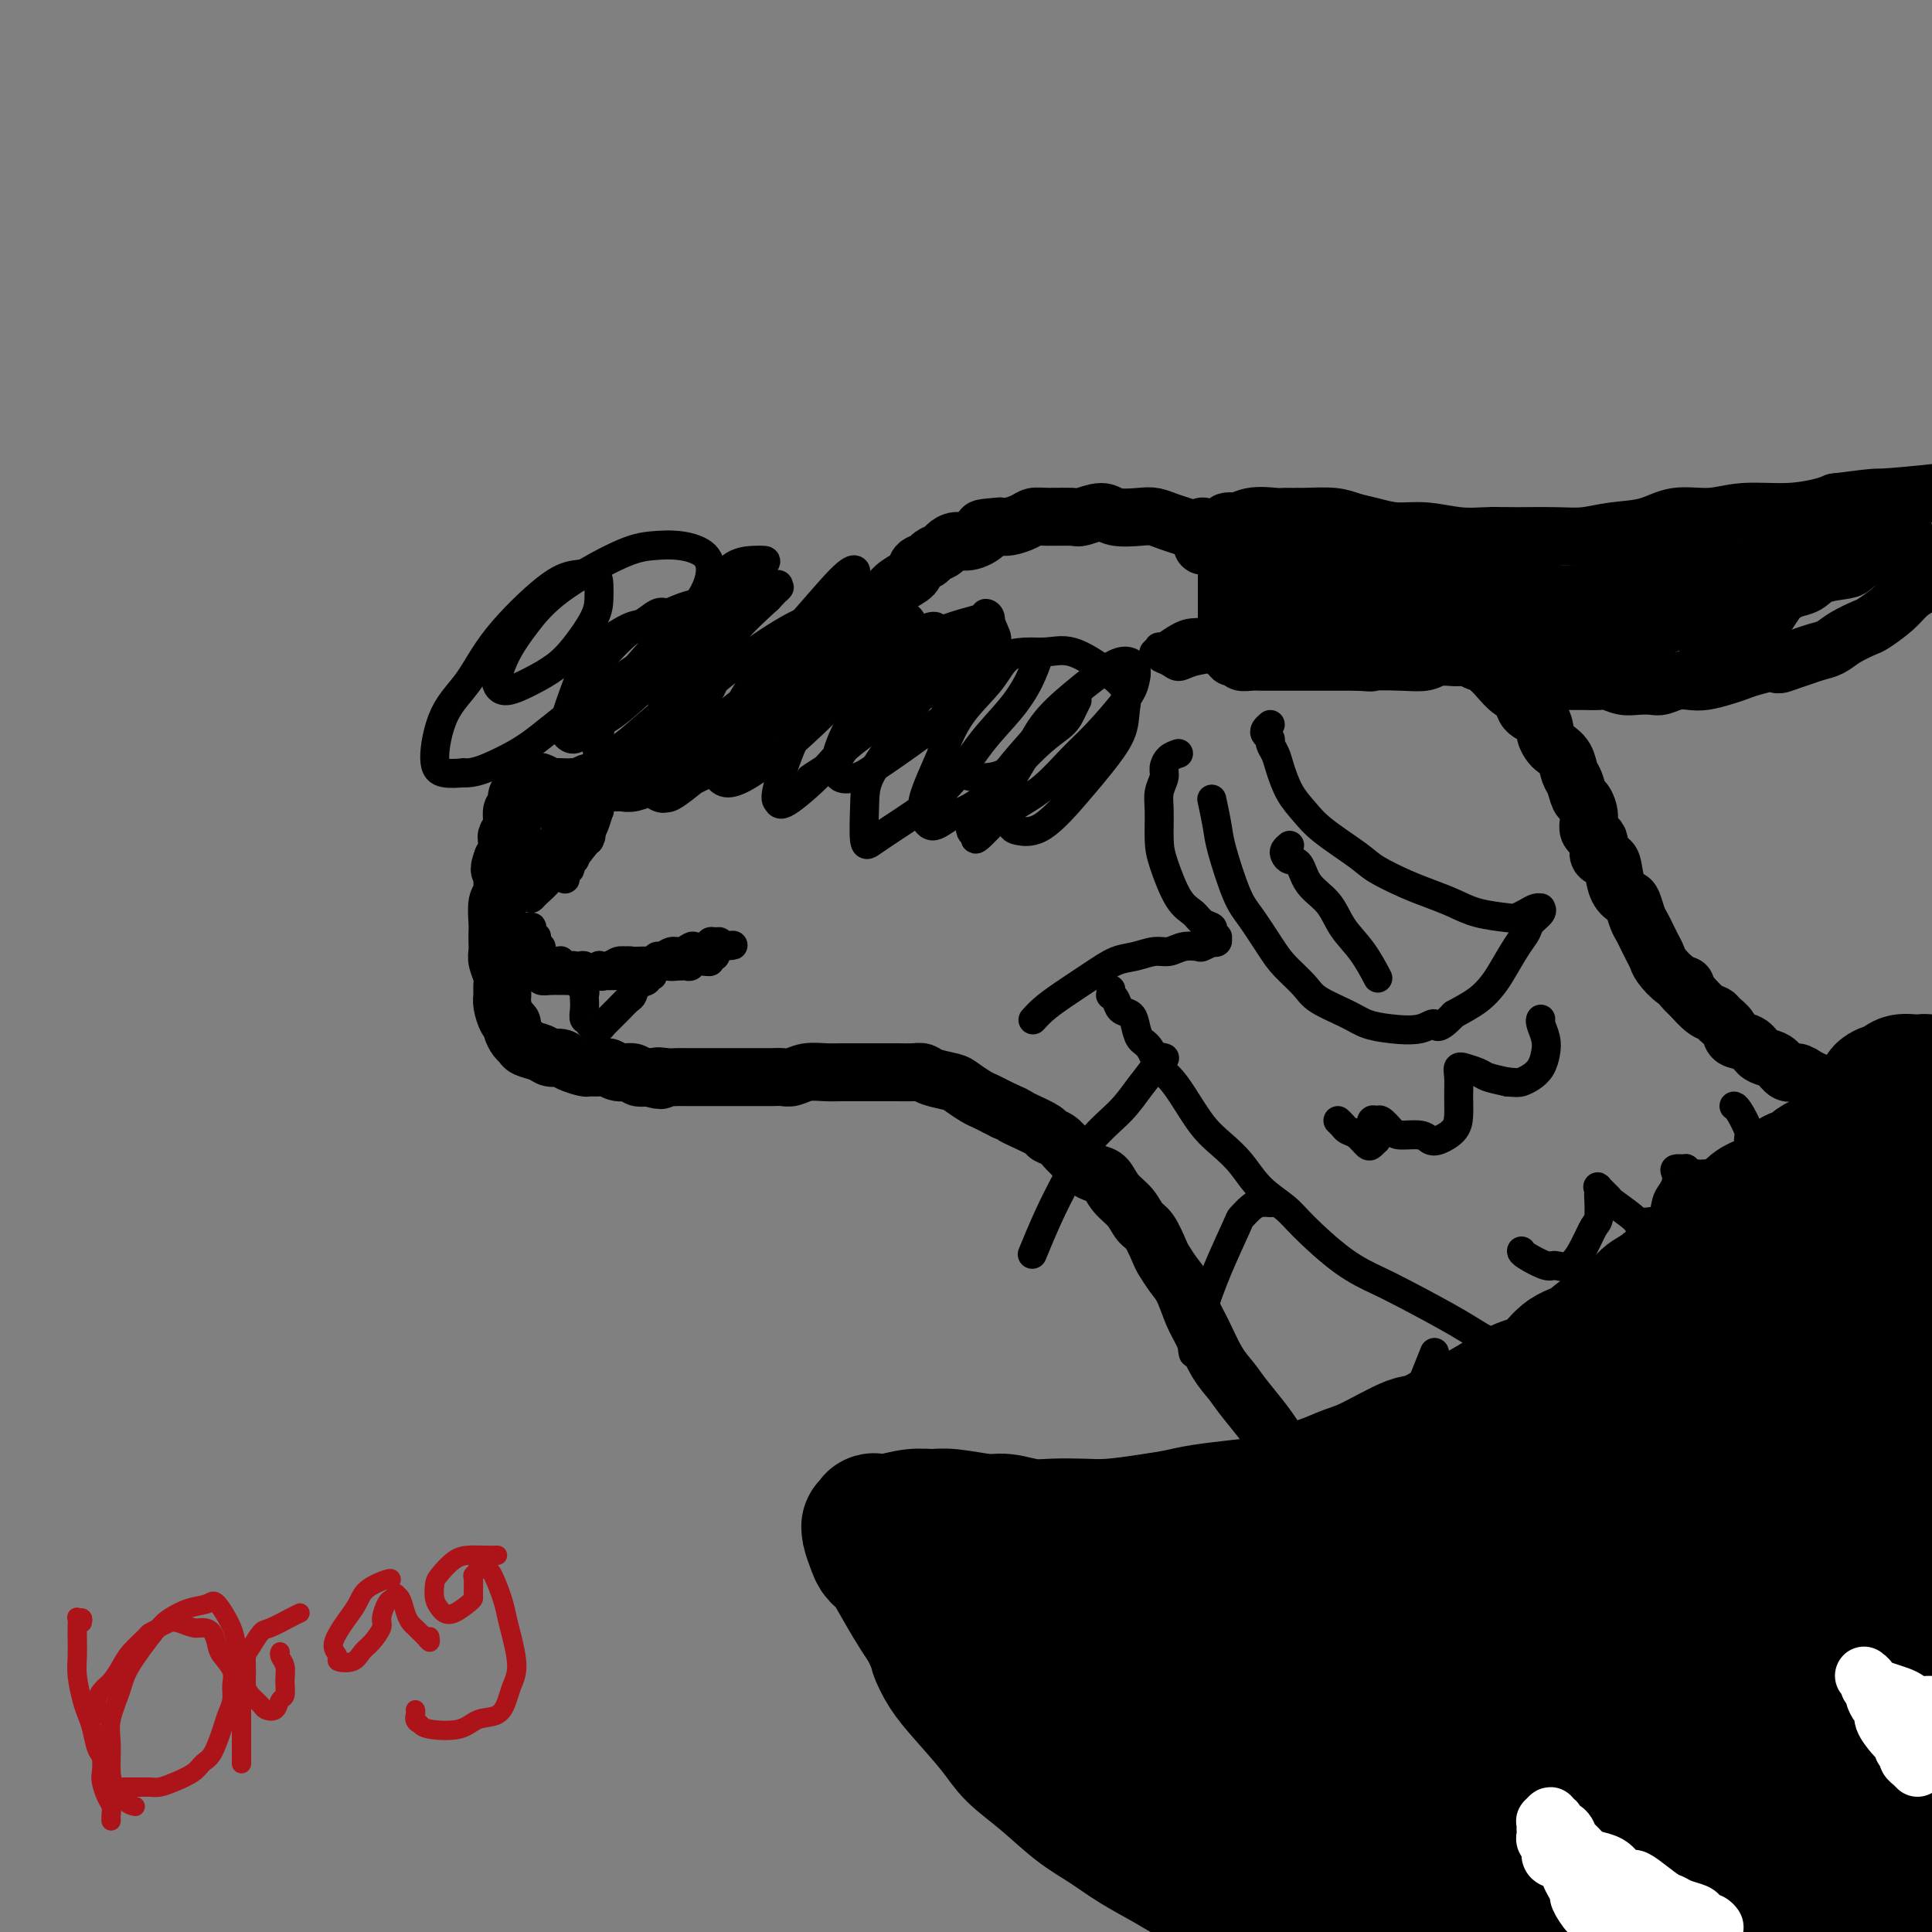 <svg viewBox='0 0 400 400' version='1.1' xmlns='http://www.w3.org/2000/svg' xmlns:xlink='http://www.w3.org/1999/xlink'><rect x="0" y="0" width="400" height="400" fill="#808080" stroke="none"/><g fill='none' stroke='#000000' stroke-width='12' stroke-linecap='round' stroke-linejoin='round'><path d='M398,230c-0.455,-0.113 -0.911,-0.225 -1,0c-0.089,0.225 0.187,0.789 0,1c-0.187,0.211 -0.838,0.070 -1,0c-0.162,-0.070 0.164,-0.070 0,0c-0.164,0.070 -0.817,0.211 -1,0c-0.183,-0.211 0.106,-0.775 0,-1c-0.106,-0.225 -0.606,-0.113 -1,0c-0.394,0.113 -0.683,0.226 -1,0c-0.317,-0.226 -0.663,-0.792 -1,-1c-0.337,-0.208 -0.666,-0.058 -1,0c-0.334,0.058 -0.675,0.026 -1,0c-0.325,-0.026 -0.636,-0.045 -1,0c-0.364,0.045 -0.782,0.153 -1,0c-0.218,-0.153 -0.236,-0.566 -1,-1c-0.764,-0.434 -2.274,-0.890 -3,-1c-0.726,-0.110 -0.670,0.126 -1,0c-0.330,-0.126 -1.047,-0.612 -2,-1c-0.953,-0.388 -2.142,-0.676 -3,-1c-0.858,-0.324 -1.385,-0.682 -2,-1c-0.615,-0.318 -1.320,-0.596 -2,-1c-0.680,-0.404 -1.337,-0.933 -2,-1c-0.663,-0.067 -1.331,0.329 -2,0c-0.669,-0.329 -1.339,-1.383 -2,-2c-0.661,-0.617 -1.314,-0.798 -2,-1c-0.686,-0.202 -1.406,-0.425 -2,-1c-0.594,-0.575 -1.062,-1.502 -2,-2c-0.938,-0.498 -2.348,-0.566 -3,-1c-0.652,-0.434 -0.548,-1.235 -1,-2c-0.452,-0.765 -1.461,-1.494 -2,-2c-0.539,-0.506 -0.607,-0.790 -1,-1c-0.393,-0.210 -1.112,-0.346 -2,-1c-0.888,-0.654 -1.944,-1.827 -3,-3'/><path d='M350,206c-3.244,-2.909 -1.356,-2.183 -1,-2c0.356,0.183 -0.822,-0.177 -2,-1c-1.178,-0.823 -2.357,-2.108 -3,-3c-0.643,-0.892 -0.750,-1.393 -1,-2c-0.250,-0.607 -0.645,-1.322 -1,-2c-0.355,-0.678 -0.672,-1.319 -1,-2c-0.328,-0.681 -0.669,-1.402 -1,-2c-0.331,-0.598 -0.652,-1.073 -1,-2c-0.348,-0.927 -0.722,-2.304 -1,-3c-0.278,-0.696 -0.461,-0.709 -1,-1c-0.539,-0.291 -1.435,-0.858 -2,-2c-0.565,-1.142 -0.800,-2.857 -1,-4c-0.200,-1.143 -0.364,-1.712 -1,-2c-0.636,-0.288 -1.743,-0.295 -2,-1c-0.257,-0.705 0.334,-2.109 0,-3c-0.334,-0.891 -1.595,-1.268 -2,-2c-0.405,-0.732 0.046,-1.819 0,-3c-0.046,-1.181 -0.589,-2.455 -1,-3c-0.411,-0.545 -0.691,-0.359 -1,-1c-0.309,-0.641 -0.646,-2.108 -1,-3c-0.354,-0.892 -0.725,-1.211 -1,-2c-0.275,-0.789 -0.453,-2.050 -1,-3c-0.547,-0.950 -1.464,-1.590 -2,-2c-0.536,-0.410 -0.692,-0.590 -1,-1c-0.308,-0.410 -0.767,-1.050 -1,-2c-0.233,-0.950 -0.240,-2.212 -1,-3c-0.760,-0.788 -2.273,-1.103 -3,-2c-0.727,-0.897 -0.669,-2.374 -1,-3c-0.331,-0.626 -1.051,-0.399 -2,-1c-0.949,-0.601 -2.128,-2.029 -3,-3c-0.872,-0.971 -1.436,-1.486 -2,-2'/><path d='M308,138c-2.768,-3.048 -1.688,-1.169 -2,-1c-0.312,0.169 -2.016,-1.373 -3,-2c-0.984,-0.627 -1.247,-0.341 -2,-1c-0.753,-0.659 -1.995,-2.264 -3,-3c-1.005,-0.736 -1.772,-0.603 -3,-1c-1.228,-0.397 -2.915,-1.324 -4,-2c-1.085,-0.676 -1.567,-1.102 -3,-2c-1.433,-0.898 -3.815,-2.267 -5,-3c-1.185,-0.733 -1.172,-0.830 -2,-1c-0.828,-0.170 -2.498,-0.412 -4,-1c-1.502,-0.588 -2.838,-1.523 -4,-2c-1.162,-0.477 -2.151,-0.495 -3,-1c-0.849,-0.505 -1.557,-1.497 -3,-2c-1.443,-0.503 -3.621,-0.516 -5,-1c-1.379,-0.484 -1.958,-1.439 -3,-2c-1.042,-0.561 -2.547,-0.727 -4,-1c-1.453,-0.273 -2.854,-0.651 -4,-1c-1.146,-0.349 -2.037,-0.668 -3,-1c-0.963,-0.332 -1.998,-0.676 -3,-1c-1.002,-0.324 -1.971,-0.627 -3,-1c-1.029,-0.373 -2.118,-0.814 -3,-1c-0.882,-0.186 -1.556,-0.117 -3,0c-1.444,0.117 -3.657,0.280 -5,0c-1.343,-0.280 -1.816,-1.004 -3,-1c-1.184,0.004 -3.079,0.736 -4,1c-0.921,0.264 -0.869,0.060 -2,0c-1.131,-0.060 -3.444,0.022 -5,0c-1.556,-0.022 -2.355,-0.150 -3,0c-0.645,0.150 -1.135,0.579 -2,1c-0.865,0.421 -2.104,0.835 -3,1c-0.896,0.165 -1.448,0.083 -2,0'/><path d='M207,109c-5.488,0.411 -3.210,0.439 -3,1c0.210,0.561 -1.650,1.656 -3,2c-1.350,0.344 -2.192,-0.062 -3,0c-0.808,0.062 -1.583,0.593 -2,1c-0.417,0.407 -0.477,0.689 -1,1c-0.523,0.311 -1.508,0.649 -2,1c-0.492,0.351 -0.489,0.714 -1,1c-0.511,0.286 -1.535,0.494 -2,1c-0.465,0.506 -0.370,1.308 -1,2c-0.630,0.692 -1.985,1.273 -3,2c-1.015,0.727 -1.689,1.598 -2,2c-0.311,0.402 -0.257,0.334 -1,1c-0.743,0.666 -2.282,2.067 -3,3c-0.718,0.933 -0.614,1.400 -1,2c-0.386,0.600 -1.262,1.333 -2,2c-0.738,0.667 -1.339,1.268 -2,2c-0.661,0.732 -1.383,1.595 -2,2c-0.617,0.405 -1.128,0.353 -2,1c-0.872,0.647 -2.106,1.995 -3,3c-0.894,1.005 -1.447,1.669 -2,2c-0.553,0.331 -1.107,0.329 -2,1c-0.893,0.671 -2.127,2.015 -3,3c-0.873,0.985 -1.385,1.612 -2,2c-0.615,0.388 -1.332,0.537 -2,1c-0.668,0.463 -1.286,1.241 -2,2c-0.714,0.759 -1.523,1.498 -2,2c-0.477,0.502 -0.622,0.767 -1,1c-0.378,0.233 -0.988,0.434 -2,1c-1.012,0.566 -2.426,1.499 -3,2c-0.574,0.501 -0.307,0.572 -1,1c-0.693,0.428 -2.347,1.214 -4,2'/><path d='M142,159c-8.075,6.587 -3.261,1.554 -2,0c1.261,-1.554 -1.031,0.372 -2,1c-0.969,0.628 -0.616,-0.042 -1,0c-0.384,0.042 -1.505,0.796 -2,1c-0.495,0.204 -0.364,-0.142 -1,0c-0.636,0.142 -2.040,0.770 -3,1c-0.960,0.230 -1.474,0.061 -2,0c-0.526,-0.061 -1.062,-0.012 -2,0c-0.938,0.012 -2.279,-0.011 -3,0c-0.721,0.011 -0.823,0.055 -1,0c-0.177,-0.055 -0.427,-0.211 -1,0c-0.573,0.211 -1.467,0.788 -2,1c-0.533,0.212 -0.705,0.058 -1,0c-0.295,-0.058 -0.713,-0.019 -1,0c-0.287,0.019 -0.444,0.018 -1,0c-0.556,-0.018 -1.511,-0.054 -2,0c-0.489,0.054 -0.513,0.197 -1,0c-0.487,-0.197 -1.436,-0.733 -2,-1c-0.564,-0.267 -0.742,-0.264 -1,0c-0.258,0.264 -0.595,0.791 -1,1c-0.405,0.209 -0.878,0.102 -1,0c-0.122,-0.102 0.107,-0.198 0,0c-0.107,0.198 -0.549,0.689 -1,1c-0.451,0.311 -0.909,0.440 -1,1c-0.091,0.560 0.186,1.550 0,2c-0.186,0.450 -0.834,0.361 -1,1c-0.166,0.639 0.149,2.005 0,3c-0.149,0.995 -0.762,1.617 -1,2c-0.238,0.383 -0.103,0.526 0,1c0.103,0.474 0.172,1.278 0,2c-0.172,0.722 -0.586,1.361 -1,2'/><path d='M104,178c-1.079,2.851 -0.275,1.979 0,2c0.275,0.021 0.021,0.936 0,2c-0.021,1.064 0.190,2.277 0,3c-0.190,0.723 -0.783,0.956 -1,2c-0.217,1.044 -0.059,2.897 0,4c0.059,1.103 0.020,1.454 0,2c-0.020,0.546 -0.019,1.287 0,2c0.019,0.713 0.058,1.399 0,2c-0.058,0.601 -0.212,1.118 0,2c0.212,0.882 0.792,2.127 1,3c0.208,0.873 0.046,1.372 0,2c-0.046,0.628 0.025,1.386 0,2c-0.025,0.614 -0.148,1.085 0,2c0.148,0.915 0.565,2.272 1,3c0.435,0.728 0.888,0.825 1,1c0.112,0.175 -0.118,0.428 0,1c0.118,0.572 0.584,1.464 1,2c0.416,0.536 0.783,0.717 1,1c0.217,0.283 0.283,0.667 1,1c0.717,0.333 2.084,0.615 3,1c0.916,0.385 1.382,0.874 2,1c0.618,0.126 1.387,-0.109 2,0c0.613,0.109 1.071,0.564 2,1c0.929,0.436 2.331,0.853 3,1c0.669,0.147 0.607,0.024 1,0c0.393,-0.024 1.242,0.050 2,0c0.758,-0.050 1.424,-0.223 2,0c0.576,0.223 1.062,0.843 2,1c0.938,0.157 2.330,-0.150 3,0c0.670,0.150 0.620,0.757 1,1c0.380,0.243 1.190,0.121 2,0'/><path d='M134,223c4.533,1.238 2.364,0.332 2,0c-0.364,-0.332 1.075,-0.089 2,0c0.925,0.089 1.336,0.024 2,0c0.664,-0.024 1.582,-0.006 2,0c0.418,0.006 0.338,0.002 1,0c0.662,-0.002 2.067,-0.000 3,0c0.933,0.000 1.394,0.000 2,0c0.606,-0.000 1.355,0.000 2,0c0.645,-0.000 1.184,-0.000 2,0c0.816,0.000 1.909,0.001 3,0c1.091,-0.001 2.181,-0.004 3,0c0.819,0.004 1.366,0.015 2,0c0.634,-0.015 1.353,-0.057 2,0c0.647,0.057 1.222,0.211 2,0c0.778,-0.211 1.760,-0.789 3,-1c1.240,-0.211 2.740,-0.057 4,0c1.260,0.057 2.281,0.015 3,0c0.719,-0.015 1.136,-0.004 2,0c0.864,0.004 2.174,0.001 3,0c0.826,-0.001 1.166,-0.001 2,0c0.834,0.001 2.161,0.003 3,0c0.839,-0.003 1.191,-0.012 2,0c0.809,0.012 2.074,0.044 3,0c0.926,-0.044 1.512,-0.163 2,0c0.488,0.163 0.879,0.607 2,1c1.121,0.393 2.972,0.735 4,1c1.028,0.265 1.234,0.452 2,1c0.766,0.548 2.092,1.456 3,2c0.908,0.544 1.398,0.723 2,1c0.602,0.277 1.315,0.650 2,1c0.685,0.350 1.343,0.675 2,1'/><path d='M208,230c3.333,1.432 2.167,1.013 2,1c-0.167,-0.013 0.665,0.381 2,1c1.335,0.619 3.173,1.464 4,2c0.827,0.536 0.644,0.763 1,1c0.356,0.237 1.250,0.484 2,1c0.750,0.516 1.356,1.303 2,2c0.644,0.697 1.326,1.306 2,2c0.674,0.694 1.339,1.473 2,2c0.661,0.527 1.318,0.803 2,1c0.682,0.197 1.390,0.316 2,1c0.610,0.684 1.123,1.934 2,3c0.877,1.066 2.118,1.947 3,3c0.882,1.053 1.405,2.278 2,3c0.595,0.722 1.261,0.943 2,2c0.739,1.057 1.549,2.951 2,4c0.451,1.049 0.543,1.254 1,2c0.457,0.746 1.280,2.033 2,3c0.720,0.967 1.337,1.613 2,3c0.663,1.387 1.371,3.515 2,5c0.629,1.485 1.180,2.328 2,4c0.820,1.672 1.909,4.175 3,6c1.091,1.825 2.184,2.972 3,4c0.816,1.028 1.355,1.936 3,4c1.645,2.064 4.397,5.283 6,8c1.603,2.717 2.057,4.930 3,7c0.943,2.070 2.376,3.996 4,6c1.624,2.004 3.438,4.087 5,6c1.562,1.913 2.872,3.657 4,5c1.128,1.343 2.073,2.285 4,4c1.927,1.715 4.836,4.204 7,6c2.164,1.796 3.582,2.898 5,4'/><path d='M296,336c5.033,4.667 5.117,3.835 6,4c0.883,0.165 2.565,1.328 5,3c2.435,1.672 5.622,3.853 8,5c2.378,1.147 3.948,1.260 6,2c2.052,0.740 4.587,2.106 7,3c2.413,0.894 4.704,1.315 7,2c2.296,0.685 4.597,1.632 8,3c3.403,1.368 7.907,3.155 11,4c3.093,0.845 4.775,0.748 7,1c2.225,0.252 4.992,0.852 7,1c2.008,0.148 3.258,-0.155 6,0c2.742,0.155 6.978,0.768 10,1c3.022,0.232 4.832,0.083 7,0c2.168,-0.083 4.695,-0.101 7,0c2.305,0.101 4.388,0.323 6,0c1.612,-0.323 2.753,-1.189 5,-2c2.247,-0.811 5.600,-1.568 8,-2c2.400,-0.432 3.848,-0.540 5,-1c1.152,-0.460 2.008,-1.272 4,-2c1.992,-0.728 5.122,-1.370 7,-2c1.878,-0.630 2.506,-1.246 3,-2c0.494,-0.754 0.856,-1.644 1,-2c0.144,-0.356 0.072,-0.178 0,0'/><path d='M249,109c0.143,0.330 0.286,0.660 0,1c-0.286,0.340 -1.002,0.690 -1,1c0.002,0.310 0.721,0.582 1,1c0.279,0.418 0.116,0.984 0,1c-0.116,0.016 -0.186,-0.517 0,-1c0.186,-0.483 0.629,-0.916 1,-1c0.371,-0.084 0.670,0.180 1,0c0.330,-0.180 0.691,-0.805 1,-1c0.309,-0.195 0.567,0.039 1,0c0.433,-0.039 1.040,-0.350 2,-1c0.960,-0.650 2.273,-1.639 4,-2c1.727,-0.361 3.869,-0.094 5,0c1.131,0.094 1.253,0.014 2,0c0.747,-0.014 2.120,0.039 4,0c1.880,-0.039 4.268,-0.169 6,0c1.732,0.169 2.807,0.638 4,1c1.193,0.362 2.502,0.619 4,1c1.498,0.381 3.184,0.887 5,1c1.816,0.113 3.762,-0.166 6,0c2.238,0.166 4.768,0.777 7,1c2.232,0.223 4.166,0.056 6,0c1.834,-0.056 3.567,-0.003 6,0c2.433,0.003 5.565,-0.046 8,0c2.435,0.046 4.173,0.185 6,0c1.827,-0.185 3.745,-0.695 6,-1c2.255,-0.305 4.849,-0.407 7,-1c2.151,-0.593 3.861,-1.679 6,-2c2.139,-0.321 4.709,0.121 7,0c2.291,-0.121 4.305,-0.806 7,-1c2.695,-0.194 6.072,0.102 9,0c2.928,-0.102 5.408,-0.600 7,-1c1.592,-0.400 2.296,-0.700 3,-1'/><path d='M380,104c9.723,-1.260 8.030,-0.911 10,-1c1.970,-0.089 7.602,-0.615 11,-1c3.398,-0.385 4.562,-0.629 6,-1c1.438,-0.371 3.149,-0.870 5,-1c1.851,-0.130 3.841,0.108 6,0c2.159,-0.108 4.488,-0.561 6,-1c1.512,-0.439 2.206,-0.865 3,-1c0.794,-0.135 1.688,0.019 2,0c0.312,-0.019 0.042,-0.212 0,0c-0.042,0.212 0.144,0.828 0,1c-0.144,0.172 -0.616,-0.102 -1,0c-0.384,0.102 -0.679,0.580 -1,1c-0.321,0.420 -0.668,0.783 -1,1c-0.332,0.217 -0.648,0.287 -2,1c-1.352,0.713 -3.741,2.067 -5,3c-1.259,0.933 -1.390,1.443 -2,2c-0.610,0.557 -1.699,1.160 -3,2c-1.301,0.840 -2.813,1.916 -4,3c-1.187,1.084 -2.051,2.177 -3,3c-0.949,0.823 -1.985,1.378 -3,2c-1.015,0.622 -2.009,1.312 -3,2c-0.991,0.688 -1.979,1.374 -3,2c-1.021,0.626 -2.076,1.193 -3,2c-0.924,0.807 -1.717,1.855 -3,3c-1.283,1.145 -3.057,2.387 -4,3c-0.943,0.613 -1.057,0.598 -2,1c-0.943,0.402 -2.717,1.221 -4,2c-1.283,0.779 -2.076,1.518 -3,2c-0.924,0.482 -1.980,0.707 -3,1c-1.020,0.293 -2.006,0.655 -3,1c-0.994,0.345 -1.997,0.672 -3,1'/><path d='M370,137c-2.974,1.190 -1.408,0.165 -2,0c-0.592,-0.165 -3.341,0.530 -5,1c-1.659,0.470 -2.229,0.713 -3,1c-0.771,0.287 -1.744,0.616 -3,1c-1.256,0.384 -2.797,0.821 -4,1c-1.203,0.179 -2.069,0.100 -3,0c-0.931,-0.100 -1.929,-0.222 -3,0c-1.071,0.222 -2.216,0.788 -3,1c-0.784,0.212 -1.206,0.071 -2,0c-0.794,-0.071 -1.959,-0.072 -3,0c-1.041,0.072 -1.958,0.215 -3,0c-1.042,-0.215 -2.207,-0.790 -3,-1c-0.793,-0.210 -1.212,-0.055 -2,0c-0.788,0.055 -1.944,0.011 -3,0c-1.056,-0.011 -2.012,0.012 -3,0c-0.988,-0.012 -2.007,-0.059 -3,0c-0.993,0.059 -1.961,0.223 -3,0c-1.039,-0.223 -2.149,-0.833 -3,-1c-0.851,-0.167 -1.443,0.109 -2,0c-0.557,-0.109 -1.080,-0.603 -2,-1c-0.920,-0.397 -2.238,-0.699 -3,-1c-0.762,-0.301 -0.966,-0.602 -2,-1c-1.034,-0.398 -2.896,-0.891 -4,-1c-1.104,-0.109 -1.451,0.168 -2,0c-0.549,-0.168 -1.301,-0.781 -2,-1c-0.699,-0.219 -1.345,-0.045 -2,0c-0.655,0.045 -1.319,-0.041 -2,0c-0.681,0.041 -1.378,0.207 -2,0c-0.622,-0.207 -1.167,-0.786 -2,-1c-0.833,-0.214 -1.952,-0.061 -3,0c-1.048,0.061 -2.024,0.031 -3,0'/><path d='M285,134c-8.550,-1.460 -4.425,-1.109 -3,-1c1.425,0.109 0.150,-0.024 -1,0c-1.150,0.024 -2.176,0.203 -3,0c-0.824,-0.203 -1.448,-0.790 -2,-1c-0.552,-0.210 -1.033,-0.042 -2,0c-0.967,0.042 -2.419,-0.041 -3,0c-0.581,0.041 -0.289,0.206 -1,0c-0.711,-0.206 -2.424,-0.784 -3,-1c-0.576,-0.216 -0.015,-0.072 0,0c0.015,0.072 -0.517,0.071 -1,0c-0.483,-0.071 -0.916,-0.211 -1,0c-0.084,0.211 0.181,0.774 0,1c-0.181,0.226 -0.809,0.114 -1,0c-0.191,-0.114 0.055,-0.231 0,0c-0.055,0.231 -0.411,0.809 -1,1c-0.589,0.191 -1.411,-0.004 -2,0c-0.589,0.004 -0.947,0.208 -1,0c-0.053,-0.208 0.197,-0.829 0,-1c-0.197,-0.171 -0.841,0.110 -1,0c-0.159,-0.110 0.167,-0.609 0,-1c-0.167,-0.391 -0.829,-0.675 -1,-1c-0.171,-0.325 0.148,-0.690 0,-1c-0.148,-0.310 -0.762,-0.563 -1,-1c-0.238,-0.437 -0.101,-1.057 0,-2c0.101,-0.943 0.167,-2.210 0,-3c-0.167,-0.790 -0.567,-1.104 -1,-2c-0.433,-0.896 -0.901,-2.373 -1,-3c-0.099,-0.627 0.169,-0.405 0,-1c-0.169,-0.595 -0.776,-2.006 -1,-3c-0.224,-0.994 -0.064,-1.570 0,-2c0.064,-0.430 0.032,-0.715 0,-1'/><path d='M254,111c-1.062,-3.585 -0.218,-1.548 0,-1c0.218,0.548 -0.190,-0.393 0,-1c0.190,-0.607 0.979,-0.879 1,-1c0.021,-0.121 -0.726,-0.090 -1,0c-0.274,0.090 -0.073,0.240 0,1c0.073,0.760 0.020,2.132 0,3c-0.020,0.868 -0.005,1.232 0,2c0.005,0.768 0.001,1.938 0,3c-0.001,1.062 -0.000,2.015 0,3c0.000,0.985 0.000,2.003 0,3c-0.000,0.997 -0.000,1.974 0,3c0.000,1.026 0.000,2.102 0,3c-0.000,0.898 -0.001,1.618 0,2c0.001,0.382 0.004,0.427 0,1c-0.004,0.573 -0.016,1.674 0,2c0.016,0.326 0.059,-0.123 0,0c-0.059,0.123 -0.222,0.816 0,1c0.222,0.184 0.828,-0.143 1,0c0.172,0.143 -0.092,0.756 0,1c0.092,0.244 0.538,0.118 1,0c0.462,-0.118 0.939,-0.228 1,0c0.061,0.228 -0.292,0.793 0,1c0.292,0.207 1.231,0.055 2,0c0.769,-0.055 1.367,-0.015 2,0c0.633,0.015 1.301,0.004 2,0c0.699,-0.004 1.430,-0.001 2,0c0.570,0.001 0.977,0.000 2,0c1.023,-0.000 2.660,-0.000 4,0c1.340,0.000 2.383,0.000 4,0c1.617,-0.000 3.809,-0.000 6,0'/><path d='M281,137c4.565,0.314 2.478,0.099 3,0c0.522,-0.099 3.652,-0.083 6,0c2.348,0.083 3.913,0.234 5,0c1.087,-0.234 1.695,-0.851 3,-1c1.305,-0.149 3.307,0.170 5,0c1.693,-0.170 3.077,-0.828 4,-1c0.923,-0.172 1.384,0.143 3,0c1.616,-0.143 4.386,-0.742 6,-1c1.614,-0.258 2.072,-0.173 3,0c0.928,0.173 2.325,0.435 4,0c1.675,-0.435 3.627,-1.566 5,-2c1.373,-0.434 2.167,-0.172 3,0c0.833,0.172 1.704,0.254 3,0c1.296,-0.254 3.016,-0.843 4,-1c0.984,-0.157 1.233,0.117 2,0c0.767,-0.117 2.051,-0.627 3,-1c0.949,-0.373 1.561,-0.611 3,-1c1.439,-0.389 3.703,-0.930 5,-1c1.297,-0.070 1.625,0.332 3,0c1.375,-0.332 3.795,-1.399 5,-2c1.205,-0.601 1.194,-0.737 2,-1c0.806,-0.263 2.429,-0.651 4,-1c1.571,-0.349 3.090,-0.657 4,-1c0.910,-0.343 1.212,-0.721 2,-1c0.788,-0.279 2.063,-0.460 3,-1c0.937,-0.540 1.536,-1.440 3,-2c1.464,-0.560 3.793,-0.780 5,-1c1.207,-0.220 1.293,-0.440 2,-1c0.707,-0.560 2.037,-1.458 3,-2c0.963,-0.542 1.561,-0.726 2,-1c0.439,-0.274 0.720,-0.637 1,-1'/><path d='M390,113c5.899,-2.789 2.647,-2.260 2,-2c-0.647,0.260 1.313,0.251 2,0c0.687,-0.251 0.102,-0.744 0,-1c-0.102,-0.256 0.279,-0.276 0,0c-0.279,0.276 -1.217,0.847 -2,1c-0.783,0.153 -1.410,-0.111 -2,0c-0.590,0.111 -1.144,0.596 -2,1c-0.856,0.404 -2.015,0.728 -3,1c-0.985,0.272 -1.795,0.491 -3,1c-1.205,0.509 -2.806,1.307 -5,2c-2.194,0.693 -4.982,1.281 -7,2c-2.018,0.719 -3.266,1.570 -5,2c-1.734,0.430 -3.954,0.441 -6,1c-2.046,0.559 -3.918,1.668 -6,2c-2.082,0.332 -4.374,-0.111 -6,0c-1.626,0.111 -2.588,0.777 -4,1c-1.412,0.223 -3.276,0.004 -5,0c-1.724,-0.004 -3.308,0.207 -5,0c-1.692,-0.207 -3.491,-0.834 -5,-1c-1.509,-0.166 -2.728,0.127 -5,0c-2.272,-0.127 -5.599,-0.673 -8,-1c-2.401,-0.327 -3.877,-0.434 -6,-1c-2.123,-0.566 -4.892,-1.590 -6,-2c-1.108,-0.410 -0.554,-0.205 0,0'/><path d='M269,120c0.016,-0.437 0.032,-0.873 0,-1c-0.032,-0.127 -0.113,0.056 0,0c0.113,-0.056 0.420,-0.349 1,-1c0.580,-0.651 1.432,-1.658 2,-2c0.568,-0.342 0.853,-0.019 1,0c0.147,0.019 0.156,-0.266 0,0c-0.156,0.266 -0.477,1.082 -1,2c-0.523,0.918 -1.249,1.939 -2,3c-0.751,1.061 -1.529,2.164 -2,3c-0.471,0.836 -0.636,1.405 -1,2c-0.364,0.595 -0.929,1.215 -1,1c-0.071,-0.215 0.351,-1.265 1,-2c0.649,-0.735 1.523,-1.154 3,-3c1.477,-1.846 3.555,-5.118 5,-7c1.445,-1.882 2.255,-2.375 3,-3c0.745,-0.625 1.423,-1.383 2,-2c0.577,-0.617 1.051,-1.093 1,-1c-0.051,0.093 -0.628,0.754 -1,1c-0.372,0.246 -0.539,0.077 -1,1c-0.461,0.923 -1.215,2.939 -2,4c-0.785,1.061 -1.600,1.168 -2,2c-0.400,0.832 -0.386,2.389 0,3c0.386,0.611 1.142,0.276 2,0c0.858,-0.276 1.816,-0.494 3,-1c1.184,-0.506 2.594,-1.299 4,-2c1.406,-0.701 2.808,-1.311 4,-2c1.192,-0.689 2.173,-1.458 3,-2c0.827,-0.542 1.500,-0.857 2,-1c0.500,-0.143 0.827,-0.116 1,0c0.173,0.116 0.192,0.319 0,1c-0.192,0.681 -0.596,1.841 -1,3'/><path d='M293,116c-0.707,1.631 -1.974,3.707 -3,5c-1.026,1.293 -1.811,1.801 -2,2c-0.189,0.199 0.218,0.089 1,0c0.782,-0.089 1.939,-0.157 3,-1c1.061,-0.843 2.026,-2.460 4,-4c1.974,-1.540 4.958,-3.002 7,-4c2.042,-0.998 3.144,-1.531 4,-2c0.856,-0.469 1.468,-0.874 2,-1c0.532,-0.126 0.986,0.025 1,1c0.014,0.975 -0.410,2.772 -1,4c-0.590,1.228 -1.344,1.885 -2,3c-0.656,1.115 -1.214,2.688 -2,4c-0.786,1.312 -1.802,2.363 -2,3c-0.198,0.637 0.420,0.860 1,1c0.580,0.140 1.122,0.198 2,0c0.878,-0.198 2.093,-0.651 3,-1c0.907,-0.349 1.507,-0.595 2,-1c0.493,-0.405 0.881,-0.970 1,-1c0.119,-0.030 -0.029,0.475 0,1c0.029,0.525 0.236,1.070 0,2c-0.236,0.930 -0.914,2.245 -1,3c-0.086,0.755 0.422,0.949 1,1c0.578,0.051 1.226,-0.043 2,0c0.774,0.043 1.673,0.222 4,-1c2.327,-1.222 6.081,-3.846 9,-6c2.919,-2.154 5.004,-3.839 7,-5c1.996,-1.161 3.902,-1.797 6,-3c2.098,-1.203 4.387,-2.972 6,-4c1.613,-1.028 2.550,-1.315 3,-1c0.450,0.315 0.414,1.233 0,2c-0.414,0.767 -1.207,1.384 -2,2'/><path d='M347,115c-0.881,1.090 -2.082,1.814 -3,3c-0.918,1.186 -1.553,2.833 -2,4c-0.447,1.167 -0.706,1.855 -1,2c-0.294,0.145 -0.622,-0.252 0,-1c0.622,-0.748 2.196,-1.848 4,-3c1.804,-1.152 3.840,-2.355 5,-3c1.160,-0.645 1.443,-0.733 2,-1c0.557,-0.267 1.386,-0.713 2,-1c0.614,-0.287 1.012,-0.413 1,0c-0.012,0.413 -0.435,1.367 -1,2c-0.565,0.633 -1.272,0.947 -2,2c-0.728,1.053 -1.476,2.847 -2,4c-0.524,1.153 -0.826,1.665 -1,2c-0.174,0.335 -0.222,0.491 1,0c1.222,-0.491 3.715,-1.631 6,-3c2.285,-1.369 4.361,-2.967 6,-4c1.639,-1.033 2.841,-1.502 4,-2c1.159,-0.498 2.277,-1.024 3,-1c0.723,0.024 1.052,0.597 1,1c-0.052,0.403 -0.485,0.635 -1,2c-0.515,1.365 -1.113,3.863 -2,6c-0.887,2.137 -2.064,3.913 -3,5c-0.936,1.087 -1.630,1.485 -2,2c-0.370,0.515 -0.415,1.147 0,1c0.415,-0.147 1.288,-1.072 2,-2c0.712,-0.928 1.261,-1.858 2,-3c0.739,-1.142 1.668,-2.497 2,-3c0.332,-0.503 0.068,-0.156 0,0c-0.068,0.156 0.058,0.119 -1,1c-1.058,0.881 -3.302,2.680 -5,4c-1.698,1.320 -2.849,2.160 -4,3'/><path d='M358,132c-1.922,1.904 -1.726,2.665 -2,3c-0.274,0.335 -1.019,0.244 -1,0c0.019,-0.244 0.801,-0.641 1,-1c0.199,-0.359 -0.184,-0.681 0,-1c0.184,-0.319 0.935,-0.635 1,-1c0.065,-0.365 -0.557,-0.777 -1,-1c-0.443,-0.223 -0.706,-0.256 -1,0c-0.294,0.256 -0.618,0.800 -1,1c-0.382,0.200 -0.824,0.057 -1,0c-0.176,-0.057 -0.088,-0.029 0,0'/></g>
<g fill='none' stroke='#000000' stroke-width='6' stroke-linecap='round' stroke-linejoin='round'><path d='M239,135c-0.112,0.115 -0.224,0.230 0,0c0.224,-0.230 0.783,-0.804 1,-1c0.217,-0.196 0.093,-0.013 0,0c-0.093,0.013 -0.154,-0.143 0,0c0.154,0.143 0.524,0.585 1,1c0.476,0.415 1.057,0.802 2,1c0.943,0.198 2.249,0.206 3,0c0.751,-0.206 0.947,-0.627 2,-1c1.053,-0.373 2.964,-0.699 4,-1c1.036,-0.301 1.197,-0.578 2,-1c0.803,-0.422 2.250,-0.989 3,-1c0.750,-0.011 0.805,0.533 1,1c0.195,0.467 0.531,0.856 1,1c0.469,0.144 1.072,0.041 1,0c-0.072,-0.041 -0.817,-0.022 -1,0c-0.183,0.022 0.198,0.047 0,0c-0.198,-0.047 -0.973,-0.166 -2,0c-1.027,0.166 -2.305,0.616 -3,1c-0.695,0.384 -0.807,0.703 -2,1c-1.193,0.297 -3.468,0.573 -5,1c-1.532,0.427 -2.320,1.005 -3,1c-0.680,-0.005 -1.253,-0.592 -2,-1c-0.747,-0.408 -1.669,-0.638 -2,-1c-0.331,-0.362 -0.070,-0.857 0,-1c0.070,-0.143 -0.049,0.067 0,0c0.049,-0.067 0.266,-0.410 1,-1c0.734,-0.590 1.984,-1.426 3,-2c1.016,-0.574 1.798,-0.886 3,-1c1.202,-0.114 2.824,-0.031 4,0c1.176,0.031 1.908,0.009 3,0c1.092,-0.009 2.546,-0.004 4,0'/><path d='M258,131c2.400,-0.156 1.400,-0.044 1,0c-0.400,0.044 -0.200,0.022 0,0'/><path d='M105,202c-0.544,0.068 -1.089,0.135 -1,0c0.089,-0.135 0.810,-0.474 1,-1c0.190,-0.526 -0.152,-1.240 0,-2c0.152,-0.760 0.796,-1.566 1,-2c0.204,-0.434 -0.033,-0.494 0,-1c0.033,-0.506 0.335,-1.457 1,-2c0.665,-0.543 1.694,-0.679 2,-1c0.306,-0.321 -0.110,-0.828 0,-1c0.110,-0.172 0.748,-0.008 1,0c0.252,0.008 0.119,-0.138 0,0c-0.119,0.138 -0.224,0.562 0,1c0.224,0.438 0.778,0.891 1,1c0.222,0.109 0.112,-0.125 0,0c-0.112,0.125 -0.226,0.611 0,1c0.226,0.389 0.792,0.683 1,1c0.208,0.317 0.057,0.658 0,1c-0.057,0.342 -0.019,0.685 0,1c0.019,0.315 0.020,0.602 0,1c-0.020,0.398 -0.062,0.906 0,1c0.062,0.094 0.228,-0.227 0,0c-0.228,0.227 -0.849,1.003 -1,1c-0.151,-0.003 0.167,-0.785 0,-1c-0.167,-0.215 -0.819,0.139 -1,0c-0.181,-0.139 0.110,-0.769 0,-1c-0.110,-0.231 -0.622,-0.062 -1,0c-0.378,0.062 -0.623,0.017 -1,0c-0.377,-0.017 -0.884,-0.004 -1,0c-0.116,0.004 0.161,0.001 0,0c-0.161,-0.001 -0.760,-0.000 -1,0c-0.240,0.000 -0.120,0.000 0,0'/><path d='M106,199c-0.999,-0.244 -0.996,0.145 -1,0c-0.004,-0.145 -0.015,-0.823 0,-1c0.015,-0.177 0.055,0.149 0,0c-0.055,-0.149 -0.207,-0.773 0,-1c0.207,-0.227 0.771,-0.057 1,0c0.229,0.057 0.122,0.000 0,0c-0.122,-0.000 -0.258,0.056 0,0c0.258,-0.056 0.910,-0.225 1,0c0.090,0.225 -0.383,0.845 0,1c0.383,0.155 1.622,-0.155 2,0c0.378,0.155 -0.106,0.773 0,1c0.106,0.227 0.802,0.061 1,0c0.198,-0.061 -0.102,-0.016 0,0c0.102,0.016 0.605,0.004 1,0c0.395,-0.004 0.680,-0.001 1,0c0.320,0.001 0.673,0.000 1,0c0.327,-0.000 0.626,-0.000 1,0c0.374,0.000 0.821,0.000 1,0c0.179,-0.000 0.089,-0.000 0,0'/><path d='M115,199c1.575,-0.061 1.014,-0.212 1,0c-0.014,0.212 0.521,0.789 1,1c0.479,0.211 0.903,0.055 1,0c0.097,-0.055 -0.133,-0.011 0,0c0.133,0.011 0.628,-0.011 1,0c0.372,0.011 0.619,0.057 1,0c0.381,-0.057 0.895,-0.215 1,0c0.105,0.215 -0.198,0.803 0,1c0.198,0.197 0.896,0.001 1,0c0.104,-0.001 -0.387,0.192 0,0c0.387,-0.192 1.651,-0.769 2,-1c0.349,-0.231 -0.219,-0.114 0,0c0.219,0.114 1.223,0.227 2,0c0.777,-0.227 1.325,-0.793 2,-1c0.675,-0.207 1.476,-0.054 2,0c0.524,0.054 0.771,0.010 1,0c0.229,-0.010 0.442,0.012 1,0c0.558,-0.012 1.462,-0.060 2,0c0.538,0.060 0.710,0.227 1,0c0.290,-0.227 0.698,-0.849 1,-1c0.302,-0.151 0.500,0.170 1,0c0.500,-0.170 1.304,-0.829 2,-1c0.696,-0.171 1.286,0.147 2,0c0.714,-0.147 1.553,-0.757 2,-1c0.447,-0.243 0.502,-0.118 1,0c0.498,0.118 1.440,0.231 2,0c0.560,-0.231 0.738,-0.804 1,-1c0.262,-0.196 0.609,-0.014 1,0c0.391,0.014 0.826,-0.139 1,0c0.174,0.139 0.087,0.569 0,1'/><path d='M149,196c5.325,-0.507 1.638,-0.276 0,0c-1.638,0.276 -1.225,0.596 -1,1c0.225,0.404 0.264,0.893 0,1c-0.264,0.107 -0.830,-0.167 -1,0c-0.170,0.167 0.057,0.776 0,1c-0.057,0.224 -0.399,0.064 -1,0c-0.601,-0.064 -1.460,-0.031 -2,0c-0.540,0.031 -0.760,0.061 -1,0c-0.240,-0.061 -0.498,-0.212 -1,0c-0.502,0.212 -1.247,0.788 -2,1c-0.753,0.212 -1.514,0.060 -2,0c-0.486,-0.060 -0.698,-0.026 -1,0c-0.302,0.026 -0.694,0.045 -1,0c-0.306,-0.045 -0.526,-0.156 -1,0c-0.474,0.156 -1.202,0.577 -2,1c-0.798,0.423 -1.667,0.846 -2,1c-0.333,0.154 -0.131,0.037 -1,0c-0.869,-0.037 -2.809,0.005 -4,0c-1.191,-0.005 -1.632,-0.058 -2,0c-0.368,0.058 -0.661,0.226 -1,0c-0.339,-0.226 -0.724,-0.845 -1,-1c-0.276,-0.155 -0.445,0.156 -1,0c-0.555,-0.156 -1.497,-0.778 -2,-1c-0.503,-0.222 -0.568,-0.044 -1,0c-0.432,0.044 -1.230,-0.045 -2,0c-0.770,0.045 -1.512,0.223 -2,0c-0.488,-0.223 -0.722,-0.847 -1,-1c-0.278,-0.153 -0.600,0.165 -1,0c-0.400,-0.165 -0.877,-0.814 -1,-1c-0.123,-0.186 0.108,0.090 0,0c-0.108,-0.090 -0.554,-0.545 -1,-1'/><path d='M110,197c-3.067,-0.712 -0.735,0.010 0,0c0.735,-0.010 -0.129,-0.750 -1,-1c-0.871,-0.250 -1.750,-0.010 -2,0c-0.250,0.010 0.129,-0.209 0,0c-0.129,0.209 -0.766,0.845 -1,1c-0.234,0.155 -0.063,-0.170 0,0c0.063,0.170 0.020,0.834 0,1c-0.020,0.166 -0.016,-0.167 0,0c0.016,0.167 0.045,0.832 0,1c-0.045,0.168 -0.163,-0.163 0,0c0.163,0.163 0.606,0.818 1,1c0.394,0.182 0.738,-0.109 1,0c0.262,0.109 0.441,0.618 1,1c0.559,0.382 1.498,0.638 2,1c0.502,0.362 0.567,0.829 1,1c0.433,0.171 1.233,0.045 2,0c0.767,-0.045 1.500,-0.011 2,0c0.500,0.011 0.767,-0.001 1,0c0.233,0.001 0.434,0.016 1,0c0.566,-0.016 1.499,-0.064 2,0c0.501,0.064 0.570,0.241 1,0c0.430,-0.241 1.219,-0.901 2,-1c0.781,-0.099 1.553,0.362 2,0c0.447,-0.362 0.568,-1.547 1,-2c0.432,-0.453 1.177,-0.174 2,0c0.823,0.174 1.726,0.243 2,0c0.274,-0.243 -0.081,-0.797 0,-1c0.081,-0.203 0.599,-0.054 1,0c0.401,0.054 0.685,0.015 1,0c0.315,-0.015 0.661,-0.004 1,0c0.339,0.004 0.669,0.002 1,0'/><path d='M134,199c3.566,-0.679 1.481,-0.378 1,0c-0.481,0.378 0.644,0.833 1,1c0.356,0.167 -0.055,0.045 0,0c0.055,-0.045 0.578,-0.012 1,0c0.422,0.012 0.743,0.004 1,0c0.257,-0.004 0.449,-0.005 1,0c0.551,0.005 1.462,0.015 2,0c0.538,-0.015 0.705,-0.057 1,0c0.295,0.057 0.719,0.211 1,0c0.281,-0.211 0.419,-0.789 1,-1c0.581,-0.211 1.606,-0.057 2,0c0.394,0.057 0.157,0.015 0,0c-0.157,-0.015 -0.235,-0.004 0,0c0.235,0.004 0.781,0.001 1,0c0.219,-0.001 0.109,-0.001 0,0'/><path d='M120,204c-0.113,-0.088 -0.226,-0.176 0,0c0.226,0.176 0.792,0.615 1,1c0.208,0.385 0.060,0.715 0,1c-0.060,0.285 -0.031,0.525 0,1c0.031,0.475 0.065,1.184 0,2c-0.065,0.816 -0.228,1.739 0,2c0.228,0.261 0.849,-0.139 1,0c0.151,0.139 -0.166,0.818 0,1c0.166,0.182 0.814,-0.133 1,0c0.186,0.133 -0.091,0.712 0,1c0.091,0.288 0.549,0.284 1,0c0.451,-0.284 0.893,-0.849 1,-1c0.107,-0.151 -0.122,0.110 0,0c0.122,-0.110 0.596,-0.592 1,-1c0.404,-0.408 0.737,-0.743 1,-1c0.263,-0.257 0.457,-0.436 1,-1c0.543,-0.564 1.437,-1.514 2,-2c0.563,-0.486 0.796,-0.508 1,-1c0.204,-0.492 0.380,-1.452 1,-2c0.620,-0.548 1.683,-0.683 2,-1c0.317,-0.317 -0.111,-0.817 0,-1c0.111,-0.183 0.761,-0.049 1,0c0.239,0.049 0.068,0.014 0,0c-0.068,-0.014 -0.034,-0.007 0,0'/><path d='M115,169c-0.003,-0.492 -0.007,-0.984 0,-1c0.007,-0.016 0.023,0.444 0,1c-0.023,0.556 -0.086,1.209 0,2c0.086,0.791 0.321,1.719 0,3c-0.321,1.281 -1.197,2.914 -2,4c-0.803,1.086 -1.534,1.626 -2,2c-0.466,0.374 -0.666,0.581 -1,1c-0.334,0.419 -0.801,1.050 -1,1c-0.199,-0.050 -0.130,-0.781 0,-1c0.130,-0.219 0.322,0.074 1,-1c0.678,-1.074 1.843,-3.515 3,-5c1.157,-1.485 2.307,-2.015 3,-3c0.693,-0.985 0.930,-2.427 1,-3c0.070,-0.573 -0.025,-0.278 0,0c0.025,0.278 0.172,0.538 0,1c-0.172,0.462 -0.663,1.125 -1,2c-0.337,0.875 -0.521,1.961 -1,3c-0.479,1.039 -1.253,2.030 -2,3c-0.747,0.970 -1.469,1.918 -2,3c-0.531,1.082 -0.873,2.298 -1,3c-0.127,0.702 -0.041,0.889 0,1c0.041,0.111 0.035,0.146 1,-1c0.965,-1.146 2.899,-3.474 4,-5c1.101,-1.526 1.368,-2.249 2,-3c0.632,-0.751 1.628,-1.530 2,-2c0.372,-0.470 0.120,-0.631 0,-1c-0.120,-0.369 -0.109,-0.945 0,-1c0.109,-0.055 0.317,0.413 0,1c-0.317,0.587 -1.158,1.294 -2,2'/><path d='M117,175c0.780,-0.624 -0.771,2.314 -2,4c-1.229,1.686 -2.138,2.118 -3,3c-0.862,0.882 -1.677,2.214 -2,3c-0.323,0.786 -0.154,1.027 0,1c0.154,-0.027 0.293,-0.323 1,-1c0.707,-0.677 1.983,-1.736 3,-3c1.017,-1.264 1.776,-2.733 3,-4c1.224,-1.267 2.914,-2.330 4,-4c1.086,-1.670 1.568,-3.945 2,-5c0.432,-1.055 0.813,-0.891 1,-1c0.187,-0.109 0.181,-0.492 0,0c-0.181,0.492 -0.535,1.858 -1,3c-0.465,1.142 -1.039,2.060 -2,3c-0.961,0.940 -2.308,1.902 -3,3c-0.692,1.098 -0.729,2.330 -1,3c-0.271,0.670 -0.778,0.777 -1,1c-0.222,0.223 -0.161,0.563 0,0c0.161,-0.563 0.421,-2.027 1,-3c0.579,-0.973 1.478,-1.453 2,-2c0.522,-0.547 0.669,-1.161 1,-2c0.331,-0.839 0.846,-1.903 1,-2c0.154,-0.097 -0.054,0.774 0,1c0.054,0.226 0.368,-0.194 0,0c-0.368,0.194 -1.419,1.002 -2,2c-0.581,0.998 -0.690,2.187 -1,3c-0.310,0.813 -0.819,1.251 -1,2c-0.181,0.749 -0.035,1.808 0,2c0.035,0.192 -0.042,-0.485 0,-1c0.042,-0.515 0.204,-0.869 1,-2c0.796,-1.131 2.228,-3.037 3,-4c0.772,-0.963 0.886,-0.981 1,-1'/><path d='M122,174c0.765,-1.437 0.177,-1.028 0,-1c-0.177,0.028 0.057,-0.325 0,0c-0.057,0.325 -0.404,1.327 -1,2c-0.596,0.673 -1.442,1.017 -2,2c-0.558,0.983 -0.830,2.604 -1,3c-0.170,0.396 -0.238,-0.432 0,-1c0.238,-0.568 0.782,-0.877 1,-1c0.218,-0.123 0.109,-0.062 0,0'/><path d='M244,156c-0.724,0.238 -1.448,0.476 -2,1c-0.552,0.524 -0.933,1.333 -1,2c-0.067,0.667 0.180,1.193 0,2c-0.180,0.807 -0.786,1.897 -1,3c-0.214,1.103 -0.037,2.221 0,4c0.037,1.779 -0.065,4.221 0,6c0.065,1.779 0.298,2.897 1,5c0.702,2.103 1.872,5.193 3,7c1.128,1.807 2.215,2.330 3,3c0.785,0.670 1.268,1.485 2,2c0.732,0.515 1.714,0.730 2,1c0.286,0.270 -0.124,0.594 0,1c0.124,0.406 0.781,0.892 1,1c0.219,0.108 -0.001,-0.164 0,0c0.001,0.164 0.223,0.762 0,1c-0.223,0.238 -0.892,0.115 -1,0c-0.108,-0.115 0.344,-0.223 0,0c-0.344,0.223 -1.484,0.777 -2,1c-0.516,0.223 -0.409,0.116 -1,0c-0.591,-0.116 -1.879,-0.240 -3,0c-1.121,0.240 -2.076,0.843 -3,1c-0.924,0.157 -1.818,-0.131 -3,0c-1.182,0.131 -2.652,0.682 -4,1c-1.348,0.318 -2.575,0.404 -4,1c-1.425,0.596 -3.048,1.701 -5,3c-1.952,1.299 -4.235,2.791 -6,4c-1.765,1.209 -3.014,2.133 -4,3c-0.986,0.867 -1.710,1.676 -2,2c-0.290,0.324 -0.145,0.162 0,0'/><path d='M263,150c-0.390,0.335 -0.781,0.670 -1,1c-0.219,0.330 -0.267,0.656 0,1c0.267,0.344 0.847,0.707 1,1c0.153,0.293 -0.122,0.518 0,1c0.122,0.482 0.640,1.222 1,2c0.360,0.778 0.561,1.594 1,3c0.439,1.406 1.115,3.401 2,5c0.885,1.599 1.979,2.802 3,4c1.021,1.198 1.969,2.390 4,4c2.031,1.610 5.144,3.639 7,5c1.856,1.361 2.454,2.056 4,3c1.546,0.944 4.039,2.137 6,3c1.961,0.863 3.389,1.395 5,2c1.611,0.605 3.404,1.284 5,2c1.596,0.716 2.994,1.470 5,2c2.006,0.530 4.618,0.836 6,1c1.382,0.164 1.533,0.187 2,0c0.467,-0.187 1.251,-0.584 2,-1c0.749,-0.416 1.462,-0.852 2,-1c0.538,-0.148 0.902,-0.010 1,0c0.098,0.010 -0.070,-0.110 0,0c0.070,0.110 0.377,0.448 0,1c-0.377,0.552 -1.437,1.316 -2,2c-0.563,0.684 -0.627,1.288 -1,2c-0.373,0.712 -1.053,1.530 -2,3c-0.947,1.470 -2.161,3.590 -3,5c-0.839,1.410 -1.303,2.110 -2,3c-0.697,0.890 -1.628,1.968 -3,3c-1.372,1.032 -3.186,2.016 -5,3'/><path d='M301,210c-3.587,3.799 -3.555,2.295 -4,2c-0.445,-0.295 -1.365,0.619 -3,1c-1.635,0.381 -3.983,0.227 -6,0c-2.017,-0.227 -3.702,-0.529 -5,-1c-1.298,-0.471 -2.208,-1.113 -4,-2c-1.792,-0.887 -4.465,-2.019 -6,-3c-1.535,-0.981 -1.933,-1.811 -3,-3c-1.067,-1.189 -2.804,-2.737 -4,-4c-1.196,-1.263 -1.850,-2.240 -3,-4c-1.150,-1.760 -2.795,-4.304 -4,-6c-1.205,-1.696 -1.969,-2.543 -3,-5c-1.031,-2.457 -2.328,-6.525 -3,-9c-0.672,-2.475 -0.719,-3.359 -1,-5c-0.281,-1.641 -0.794,-4.040 -1,-5c-0.206,-0.960 -0.103,-0.480 0,0'/><path d='M267,175c-0.406,0.339 -0.812,0.677 -1,1c-0.188,0.323 -0.157,0.630 0,1c0.157,0.370 0.439,0.804 1,1c0.561,0.196 1.402,0.154 2,1c0.598,0.846 0.952,2.581 2,4c1.048,1.419 2.789,2.521 4,4c1.211,1.479 1.892,3.335 3,5c1.108,1.665 2.645,3.141 4,5c1.355,1.859 2.530,4.103 3,5c0.470,0.897 0.235,0.449 0,0'/><path d='M230,205c-0.007,-0.117 -0.014,-0.235 0,0c0.014,0.235 0.049,0.822 0,1c-0.049,0.178 -0.182,-0.053 0,0c0.182,0.053 0.678,0.389 1,1c0.322,0.611 0.470,1.499 1,2c0.530,0.501 1.440,0.617 2,1c0.560,0.383 0.768,1.032 1,2c0.232,0.968 0.487,2.255 1,3c0.513,0.745 1.284,0.947 2,2c0.716,1.053 1.377,2.956 2,4c0.623,1.044 1.209,1.229 2,2c0.791,0.771 1.788,2.127 3,4c1.212,1.873 2.639,4.262 4,6c1.361,1.738 2.657,2.825 4,4c1.343,1.175 2.734,2.439 4,4c1.266,1.561 2.407,3.419 4,5c1.593,1.581 3.637,2.885 5,4c1.363,1.115 2.044,2.041 4,4c1.956,1.959 5.188,4.951 8,7c2.812,2.049 5.204,3.155 7,4c1.796,0.845 2.994,1.428 6,3c3.006,1.572 7.818,4.131 11,6c3.182,1.869 4.733,3.046 7,4c2.267,0.954 5.249,1.684 8,3c2.751,1.316 5.272,3.216 8,5c2.728,1.784 5.665,3.450 8,5c2.335,1.550 4.069,2.982 8,5c3.931,2.018 10.058,4.620 14,6c3.942,1.380 5.698,1.537 8,2c2.302,0.463 5.151,1.231 8,2'/><path d='M371,306c6.931,2.110 9.260,2.385 12,3c2.740,0.615 5.891,1.570 9,2c3.109,0.430 6.176,0.337 9,1c2.824,0.663 5.406,2.084 8,3c2.594,0.916 5.200,1.328 7,2c1.800,0.672 2.792,1.604 5,3c2.208,1.396 5.631,3.256 7,4c1.369,0.744 0.685,0.372 0,0'/><path d='M263,249c-0.679,-0.053 -1.357,-0.106 -2,0c-0.643,0.106 -1.250,0.371 -2,1c-0.750,0.629 -1.645,1.620 -2,2c-0.355,0.380 -0.172,0.148 -1,2c-0.828,1.852 -2.667,5.789 -4,9c-1.333,3.211 -2.162,5.696 -3,8c-0.838,2.304 -1.687,4.428 -2,6c-0.313,1.572 -0.089,2.592 0,3c0.089,0.408 0.045,0.204 0,0'/><path d='M241,219c0.101,0.037 0.203,0.073 0,0c-0.203,-0.073 -0.710,-0.256 -1,0c-0.290,0.256 -0.363,0.950 -1,2c-0.637,1.050 -1.839,2.455 -3,4c-1.161,1.545 -2.280,3.231 -4,5c-1.720,1.769 -4.041,3.620 -6,6c-1.959,2.380 -3.556,5.287 -5,8c-1.444,2.713 -2.735,5.230 -4,8c-1.265,2.770 -2.504,5.791 -3,7c-0.496,1.209 -0.248,0.604 0,0'/><path d='M297,280c-0.692,1.747 -1.384,3.495 -2,5c-0.616,1.505 -1.156,2.768 -2,5c-0.844,2.232 -1.991,5.432 -3,8c-1.009,2.568 -1.879,4.503 -3,7c-1.121,2.497 -2.494,5.557 -3,8c-0.506,2.443 -0.145,4.269 0,5c0.145,0.731 0.072,0.365 0,0'/><path d='M325,294c-0.269,0.411 -0.538,0.822 -1,2c-0.462,1.178 -1.116,3.123 -2,5c-0.884,1.877 -1.997,3.686 -3,6c-1.003,2.314 -1.897,5.131 -3,8c-1.103,2.869 -2.414,5.788 -3,9c-0.586,3.212 -0.446,6.717 -1,10c-0.554,3.283 -1.803,6.346 -2,8c-0.197,1.654 0.658,1.901 1,2c0.342,0.099 0.171,0.049 0,0'/><path d='M353,313c0.098,1.662 0.195,3.324 0,4c-0.195,0.676 -0.684,0.367 -1,2c-0.316,1.633 -0.460,5.208 -1,8c-0.540,2.792 -1.476,4.801 -2,7c-0.524,2.199 -0.638,4.589 -1,7c-0.362,2.411 -0.973,4.842 -1,7c-0.027,2.158 0.531,4.043 1,5c0.469,0.957 0.848,0.988 1,1c0.152,0.012 0.076,0.006 0,0'/><path d='M379,318c-0.101,-0.418 -0.203,-0.837 0,0c0.203,0.837 0.709,2.928 1,5c0.291,2.072 0.365,4.124 0,6c-0.365,1.876 -1.170,3.574 -2,7c-0.830,3.426 -1.686,8.578 -2,12c-0.314,3.422 -0.084,5.114 0,6c0.084,0.886 0.024,0.968 0,1c-0.024,0.032 -0.012,0.016 0,0'/><path d='M393,332c0.354,0.189 0.709,0.378 0,2c-0.709,1.622 -2.481,4.677 -3,6c-0.519,1.323 0.214,0.915 0,3c-0.214,2.085 -1.377,6.662 -2,10c-0.623,3.338 -0.706,5.437 -1,7c-0.294,1.563 -0.798,2.589 -1,3c-0.202,0.411 -0.101,0.205 0,0'/><path d='M278,233c0.106,0.107 0.213,0.214 0,0c-0.213,-0.214 -0.745,-0.749 -1,-1c-0.255,-0.251 -0.233,-0.218 0,0c0.233,0.218 0.678,0.620 1,1c0.322,0.380 0.521,0.739 1,1c0.479,0.261 1.239,0.423 2,1c0.761,0.577 1.524,1.567 2,2c0.476,0.433 0.664,0.309 1,0c0.336,-0.309 0.818,-0.802 1,-1c0.182,-0.198 0.062,-0.099 0,0c-0.062,0.099 -0.066,0.199 0,0c0.066,-0.199 0.202,-0.696 0,-1c-0.202,-0.304 -0.741,-0.415 -1,-1c-0.259,-0.585 -0.237,-1.645 0,-2c0.237,-0.355 0.690,-0.005 1,0c0.310,0.005 0.478,-0.335 1,0c0.522,0.335 1.399,1.345 2,2c0.601,0.655 0.928,0.955 2,1c1.072,0.045 2.890,-0.164 4,0c1.110,0.164 1.513,0.702 2,1c0.487,0.298 1.059,0.358 2,0c0.941,-0.358 2.251,-1.133 3,-2c0.749,-0.867 0.937,-1.826 1,-3c0.063,-1.174 0.000,-2.564 0,-4c-0.000,-1.436 0.063,-2.918 0,-4c-0.063,-1.082 -0.251,-1.765 0,-2c0.251,-0.235 0.940,-0.021 1,0c0.060,0.021 -0.510,-0.149 0,0c0.510,0.149 2.099,0.617 3,1c0.901,0.383 1.115,0.681 2,1c0.885,0.319 2.443,0.660 4,1'/><path d='M312,224c2.134,0.193 2.468,0.177 3,0c0.532,-0.177 1.263,-0.513 2,-1c0.737,-0.487 1.479,-1.125 2,-2c0.521,-0.875 0.819,-1.986 1,-3c0.181,-1.014 0.244,-1.932 0,-3c-0.244,-1.068 -0.797,-2.288 -1,-3c-0.203,-0.712 -0.058,-0.918 0,-1c0.058,-0.082 0.029,-0.041 0,0'/><path d='M315,259c0.011,0.190 0.023,0.379 1,1c0.977,0.621 2.920,1.673 4,2c1.080,0.327 1.298,-0.070 2,0c0.702,0.070 1.887,0.607 3,0c1.113,-0.607 2.155,-2.358 3,-4c0.845,-1.642 1.495,-3.175 2,-4c0.505,-0.825 0.865,-0.941 1,-2c0.135,-1.059 0.044,-3.061 0,-4c-0.044,-0.939 -0.040,-0.815 0,-1c0.040,-0.185 0.116,-0.680 0,-1c-0.116,-0.320 -0.425,-0.464 0,0c0.425,0.464 1.583,1.536 2,2c0.417,0.464 0.094,0.319 1,1c0.906,0.681 3.041,2.187 4,3c0.959,0.813 0.743,0.934 1,1c0.257,0.066 0.987,0.079 2,0c1.013,-0.079 2.311,-0.248 3,-1c0.689,-0.752 0.771,-2.086 1,-3c0.229,-0.914 0.605,-1.407 1,-2c0.395,-0.593 0.808,-1.284 1,-2c0.192,-0.716 0.161,-1.456 0,-2c-0.161,-0.544 -0.454,-0.892 0,-1c0.454,-0.108 1.654,0.025 2,0c0.346,-0.025 -0.163,-0.207 0,0c0.163,0.207 0.999,0.801 2,1c1.001,0.199 2.166,0.001 3,0c0.834,-0.001 1.337,0.196 2,0c0.663,-0.196 1.486,-0.783 2,-1c0.514,-0.217 0.718,-0.062 1,0c0.282,0.062 0.641,0.031 1,0'/><path d='M360,242c2.175,-0.150 1.112,-0.523 1,-1c-0.112,-0.477 0.726,-1.056 1,-2c0.274,-0.944 -0.018,-2.253 0,-3c0.018,-0.747 0.345,-0.932 0,-2c-0.345,-1.068 -1.362,-3.018 -2,-4c-0.638,-0.982 -0.897,-0.995 -1,-1c-0.103,-0.005 -0.052,-0.003 0,0'/><path d='M369,278c-0.158,0.395 -0.317,0.791 0,1c0.317,0.209 1.108,0.233 2,0c0.892,-0.233 1.883,-0.723 3,-1c1.117,-0.277 2.358,-0.341 3,-1c0.642,-0.659 0.684,-1.915 1,-3c0.316,-1.085 0.907,-2.001 1,-3c0.093,-0.999 -0.313,-2.083 -1,-3c-0.687,-0.917 -1.656,-1.668 -2,-2c-0.344,-0.332 -0.062,-0.244 0,0c0.062,0.244 -0.095,0.643 0,1c0.095,0.357 0.444,0.672 1,1c0.556,0.328 1.320,0.671 2,1c0.680,0.329 1.277,0.646 2,1c0.723,0.354 1.571,0.745 2,1c0.429,0.255 0.440,0.374 1,0c0.560,-0.374 1.670,-1.241 2,-2c0.330,-0.759 -0.121,-1.412 0,-2c0.121,-0.588 0.813,-1.113 1,-2c0.187,-0.887 -0.130,-2.136 0,-3c0.130,-0.864 0.706,-1.342 1,-2c0.294,-0.658 0.307,-1.497 1,-2c0.693,-0.503 2.067,-0.671 3,-1c0.933,-0.329 1.425,-0.820 2,-1c0.575,-0.180 1.232,-0.048 2,0c0.768,0.048 1.648,0.014 2,0c0.352,-0.014 0.176,-0.007 0,0'/><path d='M138,127c-0.553,-0.222 -1.107,-0.444 -2,0c-0.893,0.444 -2.126,1.554 -3,2c-0.874,0.446 -1.390,0.227 -3,1c-1.610,0.773 -4.314,2.539 -6,4c-1.686,1.461 -2.355,2.617 -3,4c-0.645,1.383 -1.265,2.992 -2,5c-0.735,2.008 -1.584,4.416 -2,6c-0.416,1.584 -0.398,2.346 0,3c0.398,0.654 1.175,1.201 2,1c0.825,-0.201 1.698,-1.150 3,-2c1.302,-0.850 3.035,-1.601 5,-3c1.965,-1.399 4.163,-3.447 7,-6c2.837,-2.553 6.313,-5.612 9,-8c2.687,-2.388 4.586,-4.104 6,-6c1.414,-1.896 2.342,-3.971 4,-6c1.658,-2.029 4.045,-4.011 5,-5c0.955,-0.989 0.477,-0.984 0,-1c-0.477,-0.016 -0.952,-0.053 -2,0c-1.048,0.053 -2.669,0.196 -4,1c-1.331,0.804 -2.374,2.269 -4,4c-1.626,1.731 -3.836,3.729 -7,7c-3.164,3.271 -7.281,7.814 -10,11c-2.719,3.186 -4.039,5.015 -5,7c-0.961,1.985 -1.561,4.126 -2,6c-0.439,1.874 -0.715,3.480 0,4c0.715,0.520 2.422,-0.046 4,-1c1.578,-0.954 3.028,-2.297 5,-4c1.972,-1.703 4.467,-3.766 7,-6c2.533,-2.234 5.105,-4.640 7,-7c1.895,-2.360 3.113,-4.674 5,-7c1.887,-2.326 4.444,-4.663 7,-7'/><path d='M159,124c3.344,-3.612 2.205,-2.143 2,-2c-0.205,0.143 0.525,-1.039 0,-1c-0.525,0.039 -2.306,1.301 -4,3c-1.694,1.699 -3.301,3.836 -5,6c-1.699,2.164 -3.491,4.355 -5,7c-1.509,2.645 -2.734,5.745 -4,8c-1.266,2.255 -2.574,3.667 -3,5c-0.426,1.333 0.030,2.587 1,3c0.970,0.413 2.454,-0.016 4,-1c1.546,-0.984 3.153,-2.522 5,-4c1.847,-1.478 3.934,-2.896 7,-6c3.066,-3.104 7.110,-7.893 10,-11c2.890,-3.107 4.626,-4.531 6,-6c1.374,-1.469 2.386,-2.983 3,-4c0.614,-1.017 0.830,-1.539 1,-2c0.170,-0.461 0.294,-0.863 0,-1c-0.294,-0.137 -1.008,-0.010 -3,2c-1.992,2.010 -5.263,5.903 -8,9c-2.737,3.097 -4.939,5.398 -7,8c-2.061,2.602 -3.982,5.506 -6,9c-2.018,3.494 -4.133,7.579 -5,10c-0.867,2.421 -0.485,3.178 0,4c0.485,0.822 1.074,1.709 2,2c0.926,0.291 2.189,-0.015 4,-1c1.811,-0.985 4.168,-2.650 6,-4c1.832,-1.350 3.137,-2.387 6,-5c2.863,-2.613 7.284,-6.802 10,-10c2.716,-3.198 3.728,-5.403 5,-7c1.272,-1.597 2.804,-2.584 4,-4c1.196,-1.416 2.056,-3.262 2,-4c-0.056,-0.738 -1.028,-0.369 -2,0'/><path d='M185,127c2.487,-3.676 -0.795,-0.365 -3,2c-2.205,2.365 -3.334,3.785 -5,6c-1.666,2.215 -3.870,5.225 -6,8c-2.130,2.775 -4.186,5.316 -6,9c-1.814,3.684 -3.387,8.512 -4,11c-0.613,2.488 -0.266,2.635 0,3c0.266,0.365 0.452,0.949 2,0c1.548,-0.949 4.459,-3.429 7,-6c2.541,-2.571 4.710,-5.232 7,-8c2.290,-2.768 4.699,-5.643 7,-8c2.301,-2.357 4.493,-4.196 6,-6c1.507,-1.804 2.328,-3.574 3,-5c0.672,-1.426 1.193,-2.507 1,-3c-0.193,-0.493 -1.102,-0.397 -2,0c-0.898,0.397 -1.786,1.095 -3,2c-1.214,0.905 -2.755,2.015 -5,5c-2.245,2.985 -5.194,7.844 -7,11c-1.806,3.156 -2.467,4.610 -3,6c-0.533,1.390 -0.937,2.718 -1,4c-0.063,1.282 0.215,2.519 1,3c0.785,0.481 2.078,0.208 3,0c0.922,-0.208 1.474,-0.349 4,-2c2.526,-1.651 7.028,-4.812 10,-7c2.972,-2.188 4.415,-3.403 6,-5c1.585,-1.597 3.311,-3.575 5,-6c1.689,-2.425 3.342,-5.295 4,-7c0.658,-1.705 0.323,-2.244 0,-3c-0.323,-0.756 -0.633,-1.728 -1,-2c-0.367,-0.272 -0.791,0.158 -2,1c-1.209,0.842 -3.203,2.098 -5,4c-1.797,1.902 -3.399,4.451 -5,7'/><path d='M193,141c-3.071,4.002 -5.747,8.507 -8,12c-2.253,3.493 -4.081,5.973 -5,8c-0.919,2.027 -0.929,3.600 -1,6c-0.071,2.400 -0.201,5.628 0,7c0.201,1.372 0.735,0.890 2,0c1.265,-0.890 3.262,-2.186 6,-4c2.738,-1.814 6.215,-4.146 9,-7c2.785,-2.854 4.876,-6.229 7,-9c2.124,-2.771 4.280,-4.939 6,-7c1.720,-2.061 3.005,-4.017 4,-6c0.995,-1.983 1.701,-3.993 2,-5c0.299,-1.007 0.191,-1.009 -1,-1c-1.191,0.009 -3.464,0.031 -5,1c-1.536,0.969 -2.336,2.884 -4,5c-1.664,2.116 -4.192,4.433 -6,7c-1.808,2.567 -2.894,5.386 -4,8c-1.106,2.614 -2.230,5.024 -3,7c-0.770,1.976 -1.187,3.519 -1,5c0.187,1.481 0.978,2.899 2,3c1.022,0.101 2.277,-1.117 4,-2c1.723,-0.883 3.916,-1.432 7,-4c3.084,-2.568 7.059,-7.154 10,-10c2.941,-2.846 4.848,-3.951 6,-5c1.152,-1.049 1.551,-2.043 2,-3c0.449,-0.957 0.949,-1.878 1,-2c0.051,-0.122 -0.348,0.555 -1,1c-0.652,0.445 -1.556,0.658 -4,3c-2.444,2.342 -6.428,6.813 -9,10c-2.572,3.187 -3.731,5.089 -5,7c-1.269,1.911 -2.648,3.832 -3,5c-0.352,1.168 0.324,1.584 1,2'/><path d='M202,173c-0.631,1.913 1.290,-0.305 3,-2c1.710,-1.695 3.207,-2.866 5,-4c1.793,-1.134 3.881,-2.232 6,-4c2.119,-1.768 4.268,-4.207 6,-6c1.732,-1.793 3.045,-2.942 5,-5c1.955,-2.058 4.551,-5.026 6,-7c1.449,-1.974 1.751,-2.953 2,-4c0.249,-1.047 0.443,-2.163 0,-3c-0.443,-0.837 -1.525,-1.397 -3,-1c-1.475,0.397 -3.345,1.751 -5,3c-1.655,1.249 -3.096,2.394 -5,4c-1.904,1.606 -4.271,3.673 -6,6c-1.729,2.327 -2.818,4.913 -4,7c-1.182,2.087 -2.456,3.676 -3,6c-0.544,2.324 -0.359,5.383 0,7c0.359,1.617 0.891,1.792 2,2c1.109,0.208 2.794,0.450 5,-1c2.206,-1.450 4.933,-4.593 7,-7c2.067,-2.407 3.473,-4.078 5,-6c1.527,-1.922 3.176,-4.096 4,-6c0.824,-1.904 0.825,-3.539 1,-5c0.175,-1.461 0.526,-2.747 0,-4c-0.526,-1.253 -1.929,-2.472 -4,-4c-2.071,-1.528 -4.809,-3.366 -7,-4c-2.191,-0.634 -3.836,-0.063 -6,0c-2.164,0.063 -4.848,-0.381 -9,1c-4.152,1.381 -9.773,4.587 -14,7c-4.227,2.413 -7.061,4.034 -10,6c-2.939,1.966 -5.983,4.276 -8,6c-2.017,1.724 -3.009,2.862 -4,4'/><path d='M171,159c-5.848,3.756 -2.470,1.646 -1,1c1.470,-0.646 1.030,0.171 2,-1c0.970,-1.171 3.350,-4.330 5,-7c1.650,-2.670 2.569,-4.852 4,-7c1.431,-2.148 3.375,-4.262 5,-7c1.625,-2.738 2.930,-6.101 3,-8c0.070,-1.899 -1.095,-2.334 -2,-3c-0.905,-0.666 -1.550,-1.562 -3,-2c-1.450,-0.438 -3.704,-0.419 -6,0c-2.296,0.419 -4.633,1.238 -7,2c-2.367,0.762 -4.764,1.466 -9,4c-4.236,2.534 -10.309,6.897 -14,10c-3.691,3.103 -4.999,4.946 -7,7c-2.001,2.054 -4.696,4.318 -6,6c-1.304,1.682 -1.216,2.783 -1,3c0.216,0.217 0.560,-0.448 1,-1c0.440,-0.552 0.975,-0.991 2,-2c1.025,-1.009 2.539,-2.589 4,-4c1.461,-1.411 2.869,-2.653 4,-4c1.131,-1.347 1.986,-2.800 3,-5c1.014,-2.200 2.186,-5.146 3,-7c0.814,-1.854 1.268,-2.617 1,-4c-0.268,-1.383 -1.259,-3.387 -2,-4c-0.741,-0.613 -1.233,0.167 -2,0c-0.767,-0.167 -1.808,-1.279 -4,-1c-2.192,0.279 -5.533,1.948 -8,3c-2.467,1.052 -4.059,1.486 -6,3c-1.941,1.514 -4.232,4.107 -6,6c-1.768,1.893 -3.015,3.087 -4,5c-0.985,1.913 -1.710,4.547 -2,6c-0.290,1.453 -0.145,1.727 0,2'/><path d='M118,150c-0.597,2.224 0.911,1.285 3,0c2.089,-1.285 4.760,-2.916 7,-5c2.240,-2.084 4.050,-4.620 6,-7c1.950,-2.380 4.039,-4.603 6,-7c1.961,-2.397 3.793,-4.969 5,-7c1.207,-2.031 1.789,-3.523 2,-5c0.211,-1.477 0.049,-2.939 -1,-4c-1.049,-1.061 -2.986,-1.720 -5,-2c-2.014,-0.280 -4.104,-0.180 -6,0c-1.896,0.180 -3.597,0.440 -7,2c-3.403,1.560 -8.506,4.420 -12,7c-3.494,2.580 -5.377,4.878 -7,7c-1.623,2.122 -2.984,4.066 -4,6c-1.016,1.934 -1.686,3.858 -2,5c-0.314,1.142 -0.273,1.501 0,2c0.273,0.499 0.777,1.137 2,1c1.223,-0.137 3.165,-1.051 5,-2c1.835,-0.949 3.564,-1.934 5,-3c1.436,-1.066 2.580,-2.212 4,-4c1.420,-1.788 3.115,-4.217 4,-6c0.885,-1.783 0.959,-2.919 1,-4c0.041,-1.081 0.049,-2.106 0,-3c-0.049,-0.894 -0.153,-1.658 -1,-2c-0.847,-0.342 -2.436,-0.263 -4,0c-1.564,0.263 -3.104,0.711 -6,3c-2.896,2.289 -7.150,6.421 -10,10c-2.850,3.579 -4.297,6.605 -6,9c-1.703,2.395 -3.663,4.157 -5,7c-1.337,2.843 -2.052,6.765 -2,9c0.052,2.235 0.872,2.781 2,3c1.128,0.219 2.564,0.109 4,0'/><path d='M96,160c2.188,0.173 4.656,-0.893 7,-2c2.344,-1.107 4.562,-2.254 7,-4c2.438,-1.746 5.096,-4.092 9,-7c3.904,-2.908 9.052,-6.377 13,-9c3.948,-2.623 6.694,-4.398 9,-6c2.306,-1.602 4.171,-3.030 6,-5c1.829,-1.970 3.621,-4.483 4,-5c0.379,-0.517 -0.655,0.960 -1,2c-0.345,1.040 0.000,1.642 -1,3c-1.000,1.358 -3.345,3.473 -5,6c-1.655,2.527 -2.619,5.468 -4,8c-1.381,2.532 -3.179,4.656 -3,7c0.179,2.344 2.333,4.909 4,6c1.667,1.091 2.846,0.707 3,1c0.154,0.293 -0.717,1.263 5,-1c5.717,-2.263 18.024,-7.759 25,-11c6.976,-3.241 8.622,-4.226 11,-6c2.378,-1.774 5.487,-4.335 9,-6c3.513,-1.665 7.430,-2.434 9,-3c1.570,-0.566 0.795,-0.931 1,-1c0.205,-0.069 1.391,0.156 1,2c-0.391,1.844 -2.359,5.308 -4,8c-1.641,2.692 -2.954,4.613 -4,7c-1.046,2.387 -1.824,5.242 -2,8c-0.176,2.758 0.252,5.420 2,7c1.748,1.580 4.817,2.079 7,2c2.183,-0.079 3.481,-0.737 4,-1c0.519,-0.263 0.260,-0.132 0,0'/></g>
<g fill='none' stroke='#000000' stroke-width='28' stroke-linecap='round' stroke-linejoin='round'><path d='M384,236c0.121,0.031 0.241,0.063 0,0c-0.241,-0.063 -0.845,-0.220 -1,0c-0.155,0.220 0.137,0.818 0,1c-0.137,0.182 -0.704,-0.054 -1,0c-0.296,0.054 -0.319,0.396 -1,1c-0.681,0.604 -2.018,1.471 -3,2c-0.982,0.529 -1.609,0.722 -2,1c-0.391,0.278 -0.545,0.641 -1,1c-0.455,0.359 -1.210,0.712 -2,1c-0.790,0.288 -1.614,0.509 -2,1c-0.386,0.491 -0.334,1.251 -1,2c-0.666,0.749 -2.051,1.485 -3,2c-0.949,0.515 -1.460,0.808 -2,1c-0.540,0.192 -1.107,0.281 -2,1c-0.893,0.719 -2.113,2.067 -3,3c-0.887,0.933 -1.442,1.451 -2,2c-0.558,0.549 -1.118,1.127 -2,2c-0.882,0.873 -2.084,2.039 -3,3c-0.916,0.961 -1.544,1.715 -2,2c-0.456,0.285 -0.740,0.099 -2,1c-1.260,0.901 -3.494,2.889 -5,4c-1.506,1.111 -2.282,1.345 -3,2c-0.718,0.655 -1.376,1.730 -3,3c-1.624,1.270 -4.212,2.734 -6,4c-1.788,1.266 -2.775,2.333 -4,3c-1.225,0.667 -2.686,0.934 -4,2c-1.314,1.066 -2.479,2.932 -4,4c-1.521,1.068 -3.397,1.338 -5,2c-1.603,0.662 -2.931,1.717 -5,3c-2.069,1.283 -4.877,2.795 -7,4c-2.123,1.205 -3.562,2.102 -5,3'/><path d='M298,297c-4.342,2.092 -4.198,1.323 -6,2c-1.802,0.677 -5.552,2.801 -8,4c-2.448,1.199 -3.596,1.473 -5,2c-1.404,0.527 -3.064,1.307 -5,2c-1.936,0.693 -4.148,1.299 -6,2c-1.852,0.701 -3.346,1.497 -5,2c-1.654,0.503 -3.470,0.713 -6,1c-2.530,0.287 -5.774,0.651 -8,1c-2.226,0.349 -3.435,0.682 -5,1c-1.565,0.318 -3.488,0.622 -6,1c-2.512,0.378 -5.614,0.829 -8,1c-2.386,0.171 -4.056,0.061 -6,0c-1.944,-0.061 -4.162,-0.073 -6,0c-1.838,0.073 -3.296,0.230 -5,0c-1.704,-0.230 -3.655,-0.847 -5,-1c-1.345,-0.153 -2.085,0.159 -4,0c-1.915,-0.159 -5.004,-0.788 -7,-1c-1.996,-0.212 -2.898,-0.005 -4,0c-1.102,0.005 -2.404,-0.191 -4,0c-1.596,0.191 -3.485,0.769 -5,1c-1.515,0.231 -2.655,0.116 -3,0c-0.345,-0.116 0.107,-0.232 0,0c-0.107,0.232 -0.772,0.811 -1,1c-0.228,0.189 -0.017,-0.012 0,0c0.017,0.012 -0.158,0.238 0,1c0.158,0.762 0.651,2.059 1,3c0.349,0.941 0.555,1.526 1,2c0.445,0.474 1.130,0.838 2,2c0.870,1.162 1.927,3.120 3,5c1.073,1.880 2.164,3.680 3,5c0.836,1.320 1.418,2.160 2,3'/><path d='M192,337c2.075,4.349 1.764,4.220 2,5c0.236,0.780 1.019,2.468 2,4c0.981,1.532 2.162,2.910 4,5c1.838,2.090 4.335,4.894 6,7c1.665,2.106 2.498,3.515 4,5c1.502,1.485 3.673,3.047 6,5c2.327,1.953 4.809,4.298 7,6c2.191,1.702 4.092,2.762 6,4c1.908,1.238 3.824,2.652 6,4c2.176,1.348 4.611,2.628 7,4c2.389,1.372 4.733,2.837 7,4c2.267,1.163 4.458,2.024 8,3c3.542,0.976 8.437,2.068 12,3c3.563,0.932 5.796,1.703 8,2c2.204,0.297 4.380,0.121 8,1c3.620,0.879 8.683,2.813 12,4c3.317,1.187 4.888,1.627 7,2c2.112,0.373 4.763,0.680 8,1c3.237,0.320 7.058,0.653 9,1c1.942,0.347 2.004,0.709 3,1c0.996,0.291 2.925,0.512 5,1c2.075,0.488 4.297,1.245 6,2c1.703,0.755 2.888,1.510 4,2c1.112,0.490 2.151,0.716 3,1c0.849,0.284 1.509,0.626 2,1c0.491,0.374 0.812,0.781 1,1c0.188,0.219 0.243,0.251 0,0c-0.243,-0.251 -0.784,-0.786 -1,-1c-0.216,-0.214 -0.108,-0.107 0,0'/><path d='M208,331c0.016,-0.374 0.033,-0.749 0,-1c-0.033,-0.251 -0.114,-0.379 0,0c0.114,0.379 0.425,1.265 1,2c0.575,0.735 1.414,1.320 3,3c1.586,1.680 3.920,4.453 6,7c2.080,2.547 3.906,4.866 6,7c2.094,2.134 4.455,4.083 7,6c2.545,1.917 5.274,3.802 8,6c2.726,2.198 5.448,4.710 8,7c2.552,2.290 4.933,4.358 7,6c2.067,1.642 3.822,2.856 6,4c2.178,1.144 4.781,2.216 6,3c1.219,0.784 1.053,1.280 1,1c-0.053,-0.280 0.007,-1.336 -1,-2c-1.007,-0.664 -3.080,-0.936 -5,-2c-1.920,-1.064 -3.687,-2.920 -6,-5c-2.313,-2.080 -5.173,-4.383 -8,-7c-2.827,-2.617 -5.623,-5.547 -8,-8c-2.377,-2.453 -4.337,-4.430 -7,-8c-2.663,-3.570 -6.029,-8.733 -8,-12c-1.971,-3.267 -2.547,-4.636 -3,-6c-0.453,-1.364 -0.785,-2.722 -1,-4c-0.215,-1.278 -0.315,-2.475 0,-3c0.315,-0.525 1.046,-0.377 2,0c0.954,0.377 2.133,0.982 4,2c1.867,1.018 4.424,2.449 7,4c2.576,1.551 5.171,3.222 8,5c2.829,1.778 5.892,3.662 11,8c5.108,4.338 12.260,11.129 17,16c4.740,4.871 7.069,7.820 10,11c2.931,3.180 6.466,6.590 10,10'/><path d='M289,381c8.173,7.845 10.105,8.959 12,10c1.895,1.041 3.753,2.009 5,3c1.247,0.991 1.883,2.005 2,2c0.117,-0.005 -0.286,-1.029 -1,-2c-0.714,-0.971 -1.737,-1.888 -3,-3c-1.263,-1.112 -2.764,-2.418 -6,-6c-3.236,-3.582 -8.208,-9.441 -12,-14c-3.792,-4.559 -6.406,-7.819 -9,-11c-2.594,-3.181 -5.169,-6.282 -9,-11c-3.831,-4.718 -8.919,-11.054 -12,-15c-3.081,-3.946 -4.156,-5.504 -5,-7c-0.844,-1.496 -1.459,-2.930 -2,-4c-0.541,-1.070 -1.009,-1.777 -1,-2c0.009,-0.223 0.495,0.039 1,0c0.505,-0.039 1.028,-0.377 4,1c2.972,1.377 8.394,4.471 13,8c4.606,3.529 8.398,7.493 12,11c3.602,3.507 7.014,6.556 13,11c5.986,4.444 14.544,10.284 20,14c5.456,3.716 7.809,5.308 11,7c3.191,1.692 7.218,3.482 11,5c3.782,1.518 7.318,2.762 10,4c2.682,1.238 4.511,2.468 6,3c1.489,0.532 2.638,0.365 3,0c0.362,-0.365 -0.062,-0.928 -1,-2c-0.938,-1.072 -2.388,-2.654 -4,-4c-1.612,-1.346 -3.385,-2.454 -7,-6c-3.615,-3.546 -9.072,-9.528 -13,-14c-3.928,-4.472 -6.327,-7.435 -9,-11c-2.673,-3.565 -5.621,-7.733 -8,-11c-2.379,-3.267 -4.190,-5.634 -6,-8'/><path d='M304,329c-8.164,-9.637 -4.576,-5.729 -4,-5c0.576,0.729 -1.862,-1.719 -3,-3c-1.138,-1.281 -0.977,-1.394 -1,-1c-0.023,0.394 -0.230,1.296 0,2c0.230,0.704 0.898,1.209 3,4c2.102,2.791 5.637,7.868 9,12c3.363,4.132 6.555,7.319 10,11c3.445,3.681 7.142,7.858 11,12c3.858,4.142 7.877,8.251 12,12c4.123,3.749 8.349,7.139 12,10c3.651,2.861 6.725,5.192 10,8c3.275,2.808 6.750,6.092 9,8c2.250,1.908 3.277,2.440 4,3c0.723,0.560 1.144,1.147 1,1c-0.144,-0.147 -0.853,-1.029 -2,-2c-1.147,-0.971 -2.734,-2.033 -5,-4c-2.266,-1.967 -5.212,-4.840 -8,-7c-2.788,-2.160 -5.419,-3.607 -11,-8c-5.581,-4.393 -14.111,-11.731 -18,-15c-3.889,-3.269 -3.138,-2.470 -7,-6c-3.862,-3.530 -12.338,-11.390 -17,-16c-4.662,-4.610 -5.508,-5.970 -7,-8c-1.492,-2.030 -3.628,-4.729 -5,-7c-1.372,-2.271 -1.980,-4.115 -2,-5c-0.020,-0.885 0.548,-0.812 1,-1c0.452,-0.188 0.788,-0.638 2,0c1.212,0.638 3.300,2.364 6,4c2.700,1.636 6.012,3.181 9,5c2.988,1.819 5.651,3.913 11,7c5.349,3.087 13.386,7.168 19,10c5.614,2.832 8.807,4.416 12,6'/><path d='M355,356c11.033,5.493 8.616,3.726 10,3c1.384,-0.726 6.568,-0.411 9,-1c2.432,-0.589 2.112,-2.082 2,-4c-0.112,-1.918 -0.017,-4.263 -1,-7c-0.983,-2.737 -3.046,-5.868 -5,-9c-1.954,-3.132 -3.801,-6.264 -6,-9c-2.199,-2.736 -4.750,-5.074 -8,-9c-3.250,-3.926 -7.200,-9.438 -10,-13c-2.800,-3.562 -4.449,-5.172 -6,-7c-1.551,-1.828 -3.003,-3.873 -5,-6c-1.997,-2.127 -4.537,-4.337 -6,-5c-1.463,-0.663 -1.847,0.220 -2,1c-0.153,0.780 -0.073,1.456 0,3c0.073,1.544 0.140,3.955 1,7c0.860,3.045 2.513,6.724 4,10c1.487,3.276 2.809,6.147 6,12c3.191,5.853 8.253,14.686 12,21c3.747,6.314 6.181,10.110 8,14c1.819,3.890 3.025,7.875 5,12c1.975,4.125 4.721,8.391 6,11c1.279,2.609 1.092,3.562 1,4c-0.092,0.438 -0.089,0.362 0,0c0.089,-0.362 0.266,-1.009 -1,-2c-1.266,-0.991 -3.973,-2.326 -6,-4c-2.027,-1.674 -3.372,-3.685 -7,-8c-3.628,-4.315 -9.539,-10.932 -14,-16c-4.461,-5.068 -7.472,-8.587 -10,-12c-2.528,-3.413 -4.575,-6.719 -8,-12c-3.425,-5.281 -8.230,-12.537 -11,-17c-2.770,-4.463 -3.506,-6.132 -4,-8c-0.494,-1.868 -0.747,-3.934 -1,-6'/><path d='M308,299c-3.754,-7.264 -1.139,-3.923 0,-3c1.139,0.923 0.803,-0.572 1,-1c0.197,-0.428 0.926,0.210 3,3c2.074,2.790 5.492,7.730 9,12c3.508,4.270 7.106,7.869 10,11c2.894,3.131 5.083,5.795 9,11c3.917,5.205 9.560,12.950 13,18c3.440,5.050 4.675,7.403 6,10c1.325,2.597 2.738,5.438 4,7c1.262,1.562 2.373,1.847 3,2c0.627,0.153 0.771,0.175 1,0c0.229,-0.175 0.544,-0.546 0,-3c-0.544,-2.454 -1.947,-6.992 -3,-11c-1.053,-4.008 -1.755,-7.485 -3,-11c-1.245,-3.515 -3.032,-7.068 -4,-14c-0.968,-6.932 -1.115,-17.243 -1,-25c0.115,-7.757 0.494,-12.961 1,-18c0.506,-5.039 1.139,-9.913 2,-14c0.861,-4.087 1.952,-7.386 3,-10c1.048,-2.614 2.055,-4.545 3,-6c0.945,-1.455 1.830,-2.436 3,-2c1.170,0.436 2.627,2.289 4,5c1.373,2.711 2.662,6.280 4,10c1.338,3.720 2.726,7.590 4,15c1.274,7.410 2.435,18.360 3,26c0.565,7.640 0.532,11.972 1,17c0.468,5.028 1.435,10.753 2,15c0.565,4.247 0.729,7.015 1,9c0.271,1.985 0.650,3.188 1,4c0.350,0.812 0.671,1.232 1,0c0.329,-1.232 0.664,-4.116 1,-7'/><path d='M390,349c0.589,-3.005 1.061,-7.017 1,-11c-0.061,-3.983 -0.654,-7.936 -1,-15c-0.346,-7.064 -0.444,-17.239 0,-24c0.444,-6.761 1.429,-10.107 2,-14c0.571,-3.893 0.728,-8.334 1,-12c0.272,-3.666 0.658,-6.556 1,-9c0.342,-2.444 0.639,-4.441 1,-6c0.361,-1.559 0.787,-2.681 1,-3c0.213,-0.319 0.212,0.164 0,2c-0.212,1.836 -0.635,5.026 -1,8c-0.365,2.974 -0.672,5.734 -2,13c-1.328,7.266 -3.677,19.038 -5,27c-1.323,7.962 -1.619,12.112 -2,17c-0.381,4.888 -0.847,10.512 -1,15c-0.153,4.488 0.007,7.838 0,10c-0.007,2.162 -0.181,3.135 0,4c0.181,0.865 0.717,1.621 1,1c0.283,-0.621 0.315,-2.620 0,-8c-0.315,-5.380 -0.975,-14.143 -1,-18c-0.025,-3.857 0.585,-2.809 1,-8c0.415,-5.191 0.635,-16.621 1,-24c0.365,-7.379 0.876,-10.708 2,-15c1.124,-4.292 2.861,-9.547 4,-14c1.139,-4.453 1.679,-8.103 2,-11c0.321,-2.897 0.423,-5.041 1,-7c0.577,-1.959 1.630,-3.733 2,-5c0.370,-1.267 0.058,-2.027 0,-2c-0.058,0.027 0.139,0.842 0,2c-0.139,1.158 -0.614,2.658 -1,6c-0.386,3.342 -0.682,8.526 -1,12c-0.318,3.474 -0.659,5.237 -1,7'/><path d='M395,267c-0.757,4.853 -1.149,4.486 -1,5c0.149,0.514 0.838,1.908 1,2c0.162,0.092 -0.203,-1.117 0,-2c0.203,-0.883 0.973,-1.441 2,-4c1.027,-2.559 2.310,-7.120 3,-10c0.690,-2.880 0.788,-4.079 1,-6c0.212,-1.921 0.537,-4.565 1,-7c0.463,-2.435 1.063,-4.660 1,-6c-0.063,-1.340 -0.790,-1.796 -1,-2c-0.210,-0.204 0.099,-0.156 0,0c-0.099,0.156 -0.604,0.420 -1,1c-0.396,0.580 -0.684,1.475 -1,2c-0.316,0.525 -0.662,0.680 -1,1c-0.338,0.320 -0.668,0.807 -1,1c-0.332,0.193 -0.666,0.093 -1,0c-0.334,-0.093 -0.667,-0.179 -1,0c-0.333,0.179 -0.667,0.623 -1,1c-0.333,0.377 -0.667,0.686 -1,1c-0.333,0.314 -0.667,0.631 -1,1c-0.333,0.369 -0.666,0.789 -1,1c-0.334,0.211 -0.668,0.215 -1,0c-0.332,-0.215 -0.663,-0.647 -1,-1c-0.337,-0.353 -0.679,-0.626 -1,-1c-0.321,-0.374 -0.622,-0.849 -1,-1c-0.378,-0.151 -0.834,0.021 -1,0c-0.166,-0.021 -0.041,-0.237 0,-1c0.041,-0.763 -0.003,-2.075 0,-3c0.003,-0.925 0.052,-1.465 0,-2c-0.052,-0.535 -0.206,-1.067 0,-2c0.206,-0.933 0.773,-2.267 1,-3c0.227,-0.733 0.113,-0.867 0,-1'/><path d='M388,231c-0.063,-2.571 0.778,-1.998 1,-2c0.222,-0.002 -0.177,-0.579 0,-1c0.177,-0.421 0.929,-0.687 1,-1c0.071,-0.313 -0.538,-0.672 0,-1c0.538,-0.328 2.222,-0.624 3,-1c0.778,-0.376 0.649,-0.831 1,-1c0.351,-0.169 1.183,-0.054 2,0c0.817,0.054 1.618,0.045 2,0c0.382,-0.045 0.344,-0.127 1,0c0.656,0.127 2.007,0.461 3,1c0.993,0.539 1.629,1.281 2,2c0.371,0.719 0.477,1.413 1,2c0.523,0.587 1.463,1.067 2,2c0.537,0.933 0.670,2.319 1,3c0.330,0.681 0.856,0.656 1,1c0.144,0.344 -0.094,1.056 0,2c0.094,0.944 0.520,2.119 1,3c0.480,0.881 1.012,1.469 1,3c-0.012,1.531 -0.569,4.006 -1,6c-0.431,1.994 -0.735,3.507 -1,5c-0.265,1.493 -0.491,2.966 -1,6c-0.509,3.034 -1.301,7.628 -2,11c-0.699,3.372 -1.305,5.523 -2,8c-0.695,2.477 -1.481,5.280 -2,8c-0.519,2.720 -0.773,5.357 -1,8c-0.227,2.643 -0.428,5.291 -1,8c-0.572,2.709 -1.515,5.480 -2,8c-0.485,2.520 -0.511,4.789 -1,8c-0.489,3.211 -1.439,7.365 -2,10c-0.561,2.635 -0.732,3.753 -1,5c-0.268,1.247 -0.634,2.624 -1,4'/><path d='M393,338c-2.786,15.867 -0.750,8.035 0,6c0.750,-2.035 0.215,1.726 0,4c-0.215,2.274 -0.110,3.061 0,4c0.110,0.939 0.226,2.031 0,3c-0.226,0.969 -0.793,1.814 -1,3c-0.207,1.186 -0.055,2.712 0,4c0.055,1.288 0.011,2.339 0,3c-0.011,0.661 0.011,0.933 0,2c-0.011,1.067 -0.054,2.930 0,4c0.054,1.070 0.207,1.348 0,2c-0.207,0.652 -0.772,1.679 -1,2c-0.228,0.321 -0.117,-0.065 0,0c0.117,0.065 0.242,0.581 0,1c-0.242,0.419 -0.850,0.741 -1,1c-0.150,0.259 0.157,0.453 0,1c-0.157,0.547 -0.778,1.445 -1,2c-0.222,0.555 -0.045,0.766 0,1c0.045,0.234 -0.040,0.489 0,1c0.040,0.511 0.207,1.276 0,2c-0.207,0.724 -0.788,1.406 -1,2c-0.212,0.594 -0.056,1.101 0,2c0.056,0.899 0.012,2.190 0,3c-0.012,0.810 0.009,1.139 0,2c-0.009,0.861 -0.047,2.255 0,3c0.047,0.745 0.178,0.841 0,1c-0.178,0.159 -0.666,0.382 -1,1c-0.334,0.618 -0.515,1.630 -1,2c-0.485,0.370 -1.274,0.099 -2,0c-0.726,-0.099 -1.388,-0.027 -2,0c-0.612,0.027 -1.175,0.008 -2,0c-0.825,-0.008 -1.913,-0.004 -3,0'/><path d='M377,400c-2.061,-0.180 -2.715,-0.629 -4,-1c-1.285,-0.371 -3.203,-0.664 -5,-1c-1.797,-0.336 -3.474,-0.716 -5,-1c-1.526,-0.284 -2.901,-0.472 -5,-1c-2.099,-0.528 -4.924,-1.394 -7,-2c-2.076,-0.606 -3.404,-0.950 -5,-1c-1.596,-0.050 -3.458,0.195 -5,0c-1.542,-0.195 -2.762,-0.830 -4,-1c-1.238,-0.170 -2.494,0.123 -4,0c-1.506,-0.123 -3.261,-0.664 -5,-1c-1.739,-0.336 -3.461,-0.468 -5,-1c-1.539,-0.532 -2.896,-1.463 -4,-2c-1.104,-0.537 -1.956,-0.680 -4,-1c-2.044,-0.320 -5.281,-0.817 -7,-1c-1.719,-0.183 -1.920,-0.052 -2,0c-0.080,0.052 -0.040,0.026 0,0'/></g>
<g fill='none' stroke='#FFFFFF' stroke-width='12' stroke-linecap='round' stroke-linejoin='round'><path d='M333,399c-0.446,-0.443 -0.892,-0.886 -1,-1c-0.108,-0.114 0.121,0.102 0,0c-0.121,-0.102 -0.592,-0.523 -1,-1c-0.408,-0.477 -0.753,-1.009 -1,-1c-0.247,0.009 -0.395,0.561 -1,0c-0.605,-0.561 -1.667,-2.234 -2,-3c-0.333,-0.766 0.062,-0.625 0,-1c-0.062,-0.375 -0.581,-1.265 -1,-2c-0.419,-0.735 -0.738,-1.314 -1,-2c-0.262,-0.686 -0.466,-1.479 -1,-2c-0.534,-0.521 -1.397,-0.769 -2,-1c-0.603,-0.231 -0.946,-0.443 -1,-1c-0.054,-0.557 0.182,-1.458 0,-2c-0.182,-0.542 -0.780,-0.724 -1,-1c-0.220,-0.276 -0.060,-0.647 0,-1c0.060,-0.353 0.020,-0.688 0,-1c-0.020,-0.312 -0.021,-0.601 0,-1c0.021,-0.399 0.062,-0.906 0,-1c-0.062,-0.094 -0.229,0.227 0,0c0.229,-0.227 0.853,-1.001 1,-1c0.147,0.001 -0.182,0.778 0,1c0.182,0.222 0.874,-0.110 1,0c0.126,0.110 -0.314,0.663 0,1c0.314,0.337 1.381,0.458 2,1c0.619,0.542 0.788,1.507 1,2c0.212,0.493 0.466,0.516 1,1c0.534,0.484 1.349,1.429 2,2c0.651,0.571 1.137,0.769 2,1c0.863,0.231 2.104,0.495 3,1c0.896,0.505 1.448,1.253 2,2'/><path d='M335,388c2.936,1.758 2.777,1.154 3,1c0.223,-0.154 0.827,0.144 2,1c1.173,0.856 2.916,2.271 4,3c1.084,0.729 1.509,0.774 2,1c0.491,0.226 1.048,0.634 2,1c0.952,0.366 2.298,0.690 3,1c0.702,0.310 0.759,0.604 1,1c0.241,0.396 0.664,0.892 1,1c0.336,0.108 0.584,-0.171 1,0c0.416,0.171 1.000,0.793 1,1c0.000,0.207 -0.583,-0.001 -1,0c-0.417,0.001 -0.667,0.211 -1,0c-0.333,-0.211 -0.749,-0.844 -1,-1c-0.251,-0.156 -0.336,0.166 -1,0c-0.664,-0.166 -1.907,-0.818 -3,-1c-1.093,-0.182 -2.037,0.108 -3,0c-0.963,-0.108 -1.947,-0.613 -3,-1c-1.053,-0.387 -2.175,-0.657 -3,-1c-0.825,-0.343 -1.352,-0.760 -2,-1c-0.648,-0.240 -1.417,-0.302 -3,-1c-1.583,-0.698 -3.979,-2.033 -5,-3c-1.021,-0.967 -0.666,-1.566 -1,-2c-0.334,-0.434 -1.355,-0.701 -2,-1c-0.645,-0.299 -0.913,-0.628 -1,-1c-0.087,-0.372 0.007,-0.787 0,-1c-0.007,-0.213 -0.114,-0.224 0,0c0.114,0.224 0.448,0.684 1,1c0.552,0.316 1.323,0.487 2,1c0.677,0.513 1.259,1.369 2,2c0.741,0.631 1.640,1.037 3,2c1.360,0.963 3.180,2.481 5,4'/><path d='M338,395c2.227,1.639 1.794,1.735 3,3c1.206,1.265 4.052,3.698 6,5c1.948,1.302 2.999,1.473 4,2c1.001,0.527 1.953,1.409 3,2c1.047,0.591 2.188,0.890 3,1c0.812,0.110 1.296,0.030 2,0c0.704,-0.030 1.630,-0.008 2,0c0.370,0.008 0.185,0.004 0,0'/><path d='M397,366c-0.455,-0.447 -0.911,-0.893 -1,-1c-0.089,-0.107 0.187,0.126 0,0c-0.187,-0.126 -0.838,-0.612 -1,-1c-0.162,-0.388 0.165,-0.680 0,-1c-0.165,-0.320 -0.823,-0.670 -1,-1c-0.177,-0.330 0.125,-0.642 0,-1c-0.125,-0.358 -0.677,-0.763 -1,-1c-0.323,-0.237 -0.416,-0.304 -1,-1c-0.584,-0.696 -1.659,-2.019 -2,-3c-0.341,-0.981 0.052,-1.621 0,-2c-0.052,-0.379 -0.549,-0.498 -1,-1c-0.451,-0.502 -0.857,-1.388 -1,-2c-0.143,-0.612 -0.023,-0.951 0,-1c0.023,-0.049 -0.050,0.193 0,0c0.050,-0.193 0.224,-0.822 0,-1c-0.224,-0.178 -0.846,0.095 -1,0c-0.154,-0.095 0.159,-0.557 0,-1c-0.159,-0.443 -0.789,-0.866 -1,-1c-0.211,-0.134 -0.001,0.020 0,0c0.001,-0.020 -0.205,-0.213 0,0c0.205,0.213 0.821,0.831 1,1c0.179,0.169 -0.079,-0.110 0,0c0.079,0.110 0.495,0.608 1,1c0.505,0.392 1.097,0.679 2,1c0.903,0.321 2.115,0.677 3,1c0.885,0.323 1.443,0.612 2,1c0.557,0.388 1.111,0.874 2,1c0.889,0.126 2.111,-0.107 3,0c0.889,0.107 1.444,0.553 2,1'/><path d='M402,354c2.896,1.084 2.137,0.294 2,0c-0.137,-0.294 0.349,-0.093 1,0c0.651,0.093 1.466,0.077 2,0c0.534,-0.077 0.788,-0.217 1,0c0.212,0.217 0.383,0.790 1,1c0.617,0.210 1.681,0.056 2,0c0.319,-0.056 -0.106,-0.015 0,0c0.106,0.015 0.745,0.004 1,0c0.255,-0.004 0.128,-0.002 0,0'/></g>
<g fill='none' stroke='#AD1419' stroke-width='4' stroke-linecap='round' stroke-linejoin='round'><path d='M28,374c-0.650,-0.133 -1.300,-0.266 -2,-1c-0.700,-0.734 -1.449,-2.069 -2,-3c-0.551,-0.931 -0.905,-1.460 -1,-3c-0.095,-1.540 0.068,-4.093 0,-6c-0.068,-1.907 -0.368,-3.168 0,-5c0.368,-1.832 1.402,-4.235 2,-6c0.598,-1.765 0.759,-2.892 2,-5c1.241,-2.108 3.563,-5.196 5,-7c1.437,-1.804 1.989,-2.324 3,-3c1.011,-0.676 2.480,-1.507 4,-2c1.520,-0.493 3.091,-0.647 4,-1c0.909,-0.353 1.158,-0.905 2,0c0.842,0.905 2.278,3.267 3,5c0.722,1.733 0.729,2.836 1,4c0.271,1.164 0.805,2.387 1,4c0.195,1.613 0.052,3.615 0,5c-0.052,1.385 -0.014,2.154 0,3c0.014,0.846 0.004,1.768 0,3c-0.004,1.232 -0.001,2.774 0,4c0.001,1.226 0.000,2.138 0,3c-0.000,0.862 -0.000,1.675 0,2c0.000,0.325 0.000,0.163 0,0'/><path d='M17,336c0.113,-0.436 0.226,-0.873 0,-1c-0.226,-0.127 -0.793,0.055 -1,0c-0.207,-0.055 -0.056,-0.348 0,0c0.056,0.348 0.018,1.335 0,2c-0.018,0.665 -0.016,1.007 0,2c0.016,0.993 0.046,2.638 0,4c-0.046,1.362 -0.167,2.442 0,4c0.167,1.558 0.623,3.596 1,5c0.377,1.404 0.676,2.176 1,3c0.324,0.824 0.675,1.700 1,3c0.325,1.300 0.626,3.023 1,4c0.374,0.977 0.822,1.206 1,2c0.178,0.794 0.086,2.153 0,3c-0.086,0.847 -0.167,1.183 0,2c0.167,0.817 0.581,2.114 1,3c0.419,0.886 0.844,1.361 1,2c0.156,0.639 0.042,1.441 0,2c-0.042,0.559 -0.012,0.874 0,1c0.012,0.126 0.006,0.063 0,0'/><path d='M20,355c0.001,-0.448 0.003,-0.897 0,-1c-0.003,-0.103 -0.009,0.139 0,0c0.009,-0.139 0.033,-0.659 0,-1c-0.033,-0.341 -0.123,-0.502 0,-1c0.123,-0.498 0.460,-1.331 1,-2c0.540,-0.669 1.281,-1.173 2,-2c0.719,-0.827 1.414,-1.976 2,-3c0.586,-1.024 1.063,-1.924 2,-3c0.937,-1.076 2.333,-2.328 3,-3c0.667,-0.672 0.605,-0.765 1,-1c0.395,-0.235 1.246,-0.613 2,-1c0.754,-0.387 1.410,-0.782 2,-1c0.590,-0.218 1.114,-0.259 2,0c0.886,0.259 2.134,0.817 3,1c0.866,0.183 1.350,-0.009 2,0c0.650,0.009 1.466,0.218 2,1c0.534,0.782 0.785,2.138 1,3c0.215,0.862 0.394,1.232 1,2c0.606,0.768 1.638,1.936 2,3c0.362,1.064 0.053,2.026 0,3c-0.053,0.974 0.151,1.962 0,3c-0.151,1.038 -0.658,2.126 -1,3c-0.342,0.874 -0.521,1.533 -1,3c-0.479,1.467 -1.258,3.742 -2,5c-0.742,1.258 -1.445,1.500 -2,2c-0.555,0.500 -0.960,1.258 -2,2c-1.040,0.742 -2.715,1.467 -4,2c-1.285,0.533 -2.178,0.875 -3,1c-0.822,0.125 -1.571,0.034 -2,0c-0.429,-0.034 -0.539,-0.009 -1,0c-0.461,0.009 -1.275,0.003 -2,0c-0.725,-0.003 -1.363,-0.001 -2,0'/><path d='M26,370c-1.667,0.167 -0.833,0.083 0,0'/><path d='M58,342c-0.115,0.264 -0.230,0.528 0,1c0.230,0.472 0.806,1.153 1,2c0.194,0.847 0.007,1.860 0,3c-0.007,1.140 0.168,2.409 0,3c-0.168,0.591 -0.678,0.506 -1,1c-0.322,0.494 -0.454,1.567 -1,2c-0.546,0.433 -1.505,0.227 -2,0c-0.495,-0.227 -0.525,-0.473 -1,-1c-0.475,-0.527 -1.393,-1.333 -2,-2c-0.607,-0.667 -0.902,-1.195 -1,-2c-0.098,-0.805 0.002,-1.888 0,-3c-0.002,-1.112 -0.107,-2.252 0,-3c0.107,-0.748 0.425,-1.104 1,-2c0.575,-0.896 1.408,-2.331 2,-3c0.592,-0.669 0.942,-0.571 2,-1c1.058,-0.429 2.823,-1.385 4,-2c1.177,-0.615 1.765,-0.890 2,-1c0.235,-0.110 0.118,-0.055 0,0'/><path d='M81,327c-0.018,-0.155 -0.035,-0.310 -1,0c-0.965,0.310 -2.876,1.084 -4,2c-1.124,0.916 -1.459,1.975 -2,3c-0.541,1.025 -1.286,2.015 -2,3c-0.714,0.985 -1.397,1.964 -2,3c-0.603,1.036 -1.126,2.128 -1,3c0.126,0.872 0.901,1.525 1,2c0.099,0.475 -0.477,0.772 0,1c0.477,0.228 2.008,0.386 3,0c0.992,-0.386 1.446,-1.315 2,-2c0.554,-0.685 1.209,-1.125 2,-2c0.791,-0.875 1.719,-2.186 2,-3c0.281,-0.814 -0.083,-1.133 0,-2c0.083,-0.867 0.614,-2.284 1,-3c0.386,-0.716 0.628,-0.732 1,-1c0.372,-0.268 0.873,-0.787 1,-1c0.127,-0.213 -0.121,-0.121 0,0c0.121,0.121 0.610,0.270 1,1c0.390,0.730 0.682,2.040 1,3c0.318,0.960 0.663,1.568 1,2c0.337,0.432 0.665,0.686 1,1c0.335,0.314 0.678,0.686 1,1c0.322,0.314 0.622,0.569 1,1c0.378,0.431 0.832,1.039 1,1c0.168,-0.039 0.048,-0.725 0,-1c-0.048,-0.275 -0.024,-0.137 0,0'/><path d='M103,322c-0.997,0.009 -1.994,0.018 -3,0c-1.006,-0.018 -2.022,-0.062 -3,0c-0.978,0.062 -1.919,0.230 -3,1c-1.081,0.770 -2.301,2.143 -3,3c-0.699,0.857 -0.876,1.198 -1,2c-0.124,0.802 -0.195,2.065 0,3c0.195,0.935 0.655,1.543 1,2c0.345,0.457 0.576,0.762 1,1c0.424,0.238 1.042,0.407 2,0c0.958,-0.407 2.256,-1.390 3,-2c0.744,-0.610 0.935,-0.846 1,-1c0.065,-0.154 0.002,-0.227 0,-1c-0.002,-0.773 0.055,-2.247 0,-3c-0.055,-0.753 -0.222,-0.786 0,-1c0.222,-0.214 0.832,-0.608 1,-1c0.168,-0.392 -0.106,-0.783 0,-1c0.106,-0.217 0.592,-0.260 1,0c0.408,0.260 0.739,0.822 1,1c0.261,0.178 0.453,-0.028 1,1c0.547,1.028 1.450,3.290 2,5c0.550,1.710 0.747,2.869 1,4c0.253,1.131 0.561,2.233 1,4c0.439,1.767 1.009,4.198 1,6c-0.009,1.802 -0.597,2.973 -1,4c-0.403,1.027 -0.623,1.908 -1,3c-0.377,1.092 -0.913,2.395 -2,3c-1.087,0.605 -2.724,0.513 -4,1c-1.276,0.487 -2.190,1.554 -4,2c-1.810,0.446 -4.517,0.270 -6,0c-1.483,-0.270 -1.741,-0.635 -2,-1'/><path d='M87,357c-1.464,-0.548 -1.125,-1.417 -1,-2c0.125,-0.583 0.036,-0.881 0,-1c-0.036,-0.119 -0.018,-0.060 0,0'/></g>
</svg>